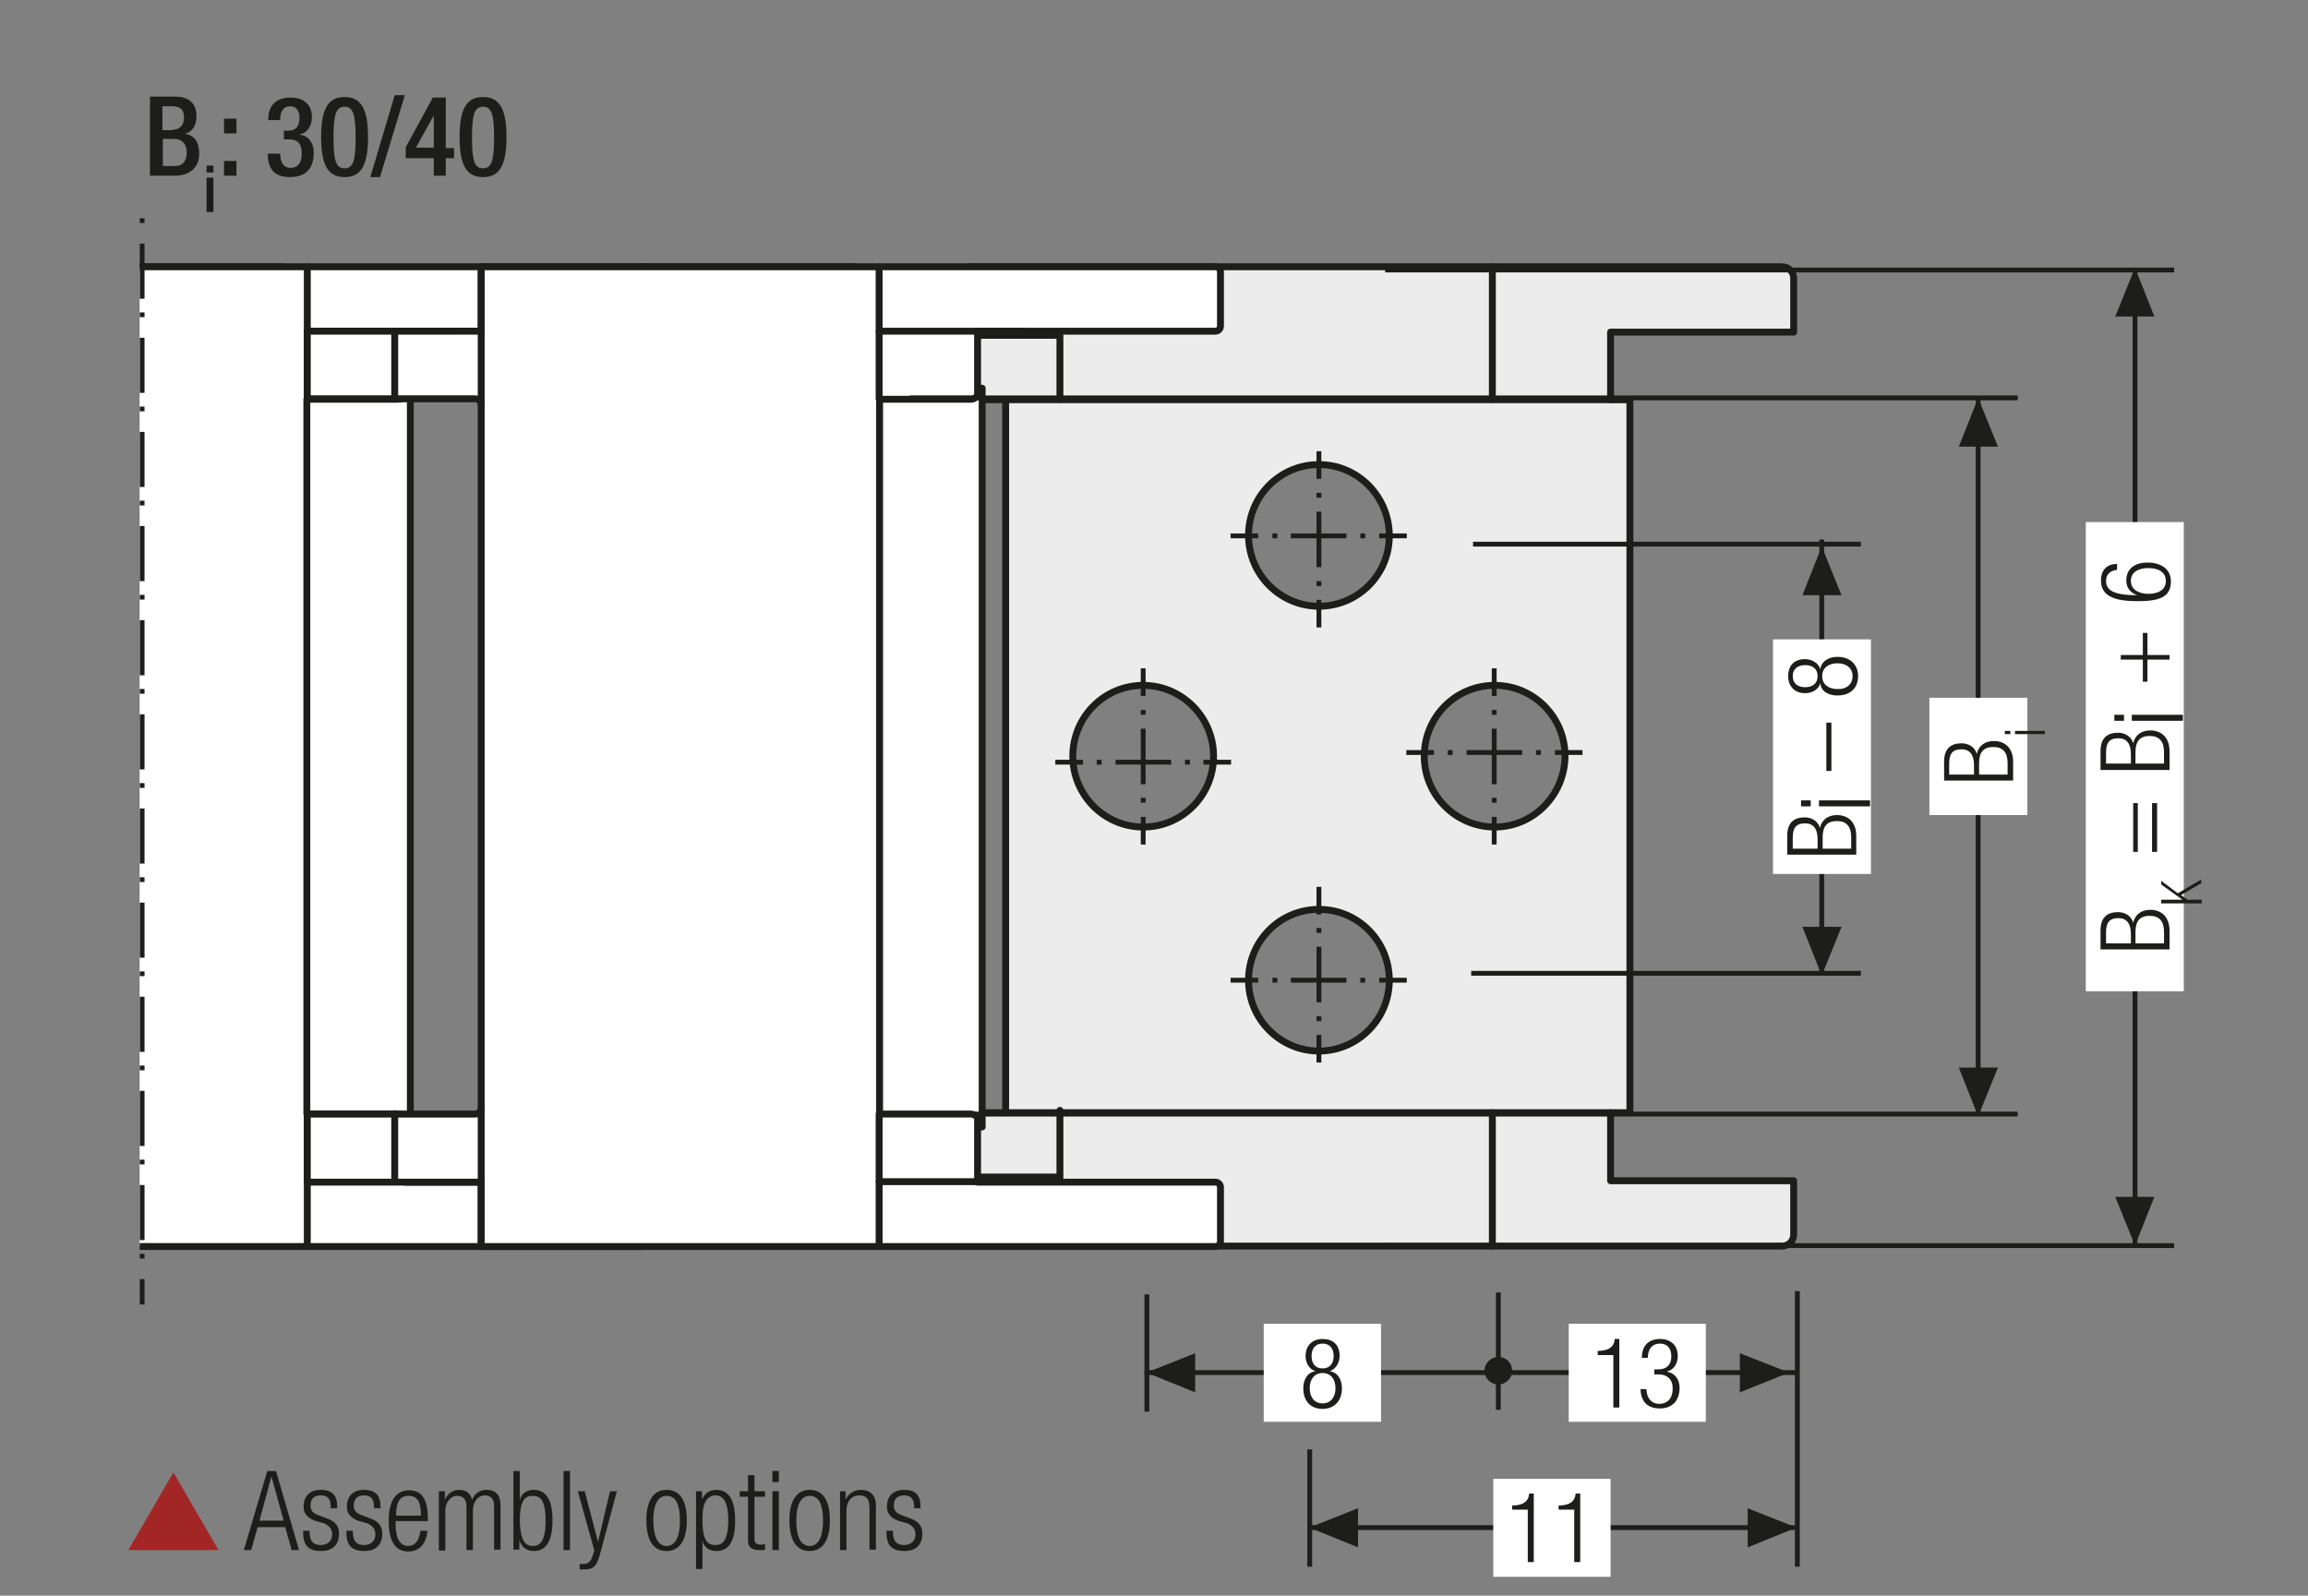 <?xml version="1.0" encoding="UTF-8"?>
<svg xmlns="http://www.w3.org/2000/svg" xmlns:xlink="http://www.w3.org/1999/xlink" version="1.1" id="Ebene_1" x="0px" y="0px" width="501.7px" height="346.9px" viewBox="0 0 501.7 346.9" xml:space="preserve">
<rect x="0" y="0" width="501.7" height="346.9" fill="#808080" stroke="none"/>
<style type="text/css">
	.st0{fill:none;}
	.st1{fill:none;stroke:#9C9B9B;stroke-width:0.5;stroke-linecap:round;stroke-linejoin:round;}
	.st2{clip-path:url(#SVGID_2_);fill:#ECECEC;}
	
		.st3{clip-path:url(#SVGID_2_);fill:none;stroke:#1D1D1B;stroke-width:1.5;stroke-linecap:round;stroke-linejoin:round;stroke-miterlimit:10;}
	.st4{clip-path:url(#SVGID_2_);fill:#FFFFFF;}
	.st5{clip-path:url(#SVGID_2_);fill:none;stroke:#1D1D1B;stroke-width:1.5;stroke-linecap:round;stroke-linejoin:round;}
	.st6{clip-path:url(#SVGID_2_);fill:none;stroke:#1D1D1B;stroke-width:1.05;stroke-miterlimit:10;}
	.st7{clip-path:url(#SVGID_2_);fill:none;stroke:#1D1D1B;stroke-width:1.05;stroke-miterlimit:10;stroke-dasharray:1.056,3.018;}
	
		.st8{clip-path:url(#SVGID_2_);fill:none;stroke:#1D1D1B;stroke-width:1.05;stroke-miterlimit:10;stroke-dasharray:12.078,3.018,1.056,3.018;}
	.st9{clip-path:url(#SVGID_2_);fill:#E19294;}
	.st10{clip-path:url(#SVGID_2_);fill:none;stroke:#1D1D1B;stroke-width:1.05;stroke-miterlimit:10;stroke-dasharray:0.99,2.832;}
	
		.st11{clip-path:url(#SVGID_2_);fill:none;stroke:#1D1D1B;stroke-width:1.05;stroke-miterlimit:10;stroke-dasharray:11.331,2.832,0.99,2.832;}
	
		.st12{clip-path:url(#SVGID_2_);fill:none;stroke:#1D1D1B;stroke-width:1.5;stroke-linecap:round;stroke-linejoin:round;stroke-dasharray:4.554,2.277;}
	.st13{clip-path:url(#SVGID_2_);fill:none;stroke:#1D1D1B;stroke-width:1.05;stroke-miterlimit:10;stroke-dasharray:0.708,2.025;}
	
		.st14{clip-path:url(#SVGID_2_);fill:none;stroke:#1D1D1B;stroke-width:1.05;stroke-miterlimit:10;stroke-dasharray:8.103,2.025,0.708,2.025;}
	.st15{fill:#A22626;}
	.st16{fill:none;stroke:#1D1D1B;stroke-width:1.05;}
	.st17{fill:#1D1D1B;}
	
		.st18{clip-path:url(#SVGID_4_);fill:none;stroke:#1D1D1B;stroke-width:1.05;stroke-dasharray:12.372,3.372,1.422,4.872;stroke-dashoffset:15;}
	.st19{fill:#FFFFFF;}
	.st20{clip-path:url(#SVGID_6_);fill:none;stroke:#1D1D1B;stroke-width:1.05;stroke-dasharray:4.266,4.266;}
	.st21{clip-path:url(#SVGID_6_);fill:none;stroke:#1D1D1B;stroke-width:1.05;}
	.st22{clip-path:url(#SVGID_6_);fill:#ECECEC;}
	.st23{clip-path:url(#SVGID_8_);fill:none;stroke:#1D1D1B;stroke-width:1.05;}
	.st24{fill:none;stroke:#1D1D1B;stroke-width:1.05;stroke-linejoin:round;}
	
		.st25{clip-path:url(#SVGID_10_);fill:none;stroke:#1D1D1B;stroke-width:1.05;stroke-linejoin:round;stroke-dasharray:17.712,2.712,2.712,2.712;stroke-dashoffset:20;}
	
		.st26{clip-path:url(#SVGID_10_);fill:none;stroke:#1D1D1B;stroke-width:1.05;stroke-linejoin:round;stroke-dasharray:20.835,5.835,5.835,5.835;stroke-dashoffset:26;}
	
		.st27{clip-path:url(#SVGID_10_);fill:none;stroke:#1D1D1B;stroke-width:1.05;stroke-linejoin:round;stroke-dasharray:20.907,5.907,5.907,5.907;stroke-dashoffset:26;}
	
		.st28{clip-path:url(#SVGID_10_);fill:none;stroke:#1D1D1B;stroke-width:1.05;stroke-linejoin:round;stroke-dasharray:17.427,2.427,2.427,2.427;stroke-dashoffset:19;}
	.st29{clip-path:url(#SVGID_10_);fill:none;stroke:#1D1D1B;stroke-width:1.05;stroke-linejoin:round;}
	
		.st30{clip-path:url(#SVGID_10_);fill:none;stroke:#1D1D1B;stroke-width:1.05;stroke-linejoin:round;stroke-dasharray:19.893,4.893,4.893,4.893;stroke-dashoffset:24;}
	
		.st31{clip-path:url(#SVGID_10_);fill:none;stroke:#1D1D1B;stroke-width:1.05;stroke-linejoin:round;stroke-dasharray:18.048,3.048,3.048,3.048;stroke-dashoffset:21;}
	.st32{fill:none;stroke:#1D1D1B;stroke-width:1.572;stroke-linecap:round;stroke-linejoin:round;stroke-dasharray:0,5.166;}
	.st33{fill:none;stroke:#1D1D1B;stroke-width:1.572;stroke-linecap:round;stroke-linejoin:round;}
	.st34{fill:none;stroke:#1D1D1B;stroke-width:1.5;}
	.st35{fill:none;stroke:#1D1D1B;stroke-width:1.572;stroke-linecap:round;stroke-linejoin:round;stroke-dasharray:0,4.722;}
	.st36{clip-path:url(#SVGID_12_);fill:none;stroke:#1D1D1B;stroke-width:1.572;stroke-linecap:round;stroke-linejoin:round;}
	.st37{clip-path:url(#SVGID_14_);fill:none;stroke:#1D1D1B;stroke-width:1.572;stroke-linecap:round;stroke-linejoin:round;}
	.st38{clip-path:url(#SVGID_16_);fill:none;stroke:#1D1D1B;stroke-width:1.572;stroke-linecap:round;stroke-linejoin:round;}
	.st39{clip-path:url(#SVGID_18_);fill:none;stroke:#1D1D1B;stroke-width:1.572;stroke-linecap:round;stroke-linejoin:round;}
	.st40{clip-path:url(#SVGID_20_);fill:none;stroke:#1D1D1B;stroke-width:1.572;stroke-linecap:round;stroke-linejoin:round;}
	.st41{fill:none;stroke:#9C9B9B;stroke-width:1.572;stroke-linecap:round;stroke-linejoin:round;stroke-dasharray:0,4.722;}
	.st42{clip-path:url(#SVGID_22_);fill:none;stroke:#9C9B9B;stroke-width:1.572;stroke-linecap:round;stroke-linejoin:round;}
	.st43{clip-path:url(#SVGID_24_);fill:none;stroke:#9C9B9B;stroke-width:1.572;stroke-linecap:round;stroke-linejoin:round;}
	.st44{clip-path:url(#SVGID_26_);fill:none;stroke:#9C9B9B;stroke-width:1.572;stroke-linecap:round;stroke-linejoin:round;}
	.st45{clip-path:url(#SVGID_28_);fill:none;stroke:#9C9B9B;stroke-width:1.572;stroke-linecap:round;stroke-linejoin:round;}
	.st46{clip-path:url(#SVGID_30_);fill:none;stroke:#9C9B9B;stroke-width:1.572;stroke-linecap:round;stroke-linejoin:round;}
	.st47{clip-path:url(#SVGID_32_);fill:none;stroke:#1D1D1B;stroke-width:1.572;stroke-linecap:round;stroke-linejoin:round;}
	.st48{clip-path:url(#SVGID_34_);fill:none;stroke:#9C9B9B;stroke-width:1.572;stroke-linecap:round;stroke-linejoin:round;}
	.st49{clip-path:url(#SVGID_36_);fill:none;stroke:#1D1D1B;stroke-width:1.572;stroke-linecap:round;stroke-linejoin:round;}
	.st50{clip-path:url(#SVGID_38_);fill:none;stroke:#9C9B9B;stroke-width:1.572;stroke-linecap:round;stroke-linejoin:round;}
	.st51{clip-path:url(#SVGID_40_);fill:none;stroke:#1D1D1B;stroke-width:1.572;stroke-linecap:round;stroke-linejoin:round;}
	.st52{clip-path:url(#SVGID_42_);fill:none;stroke:#9C9B9B;stroke-width:1.572;stroke-linecap:round;stroke-linejoin:round;}
	.st53{clip-path:url(#SVGID_44_);fill:none;stroke:#1D1D1B;stroke-width:1.572;stroke-linecap:round;stroke-linejoin:round;}
	.st54{clip-path:url(#SVGID_46_);fill:none;stroke:#9C9B9B;stroke-width:1.572;stroke-linecap:round;stroke-linejoin:round;}
	.st55{fill:none;stroke:#1D1D1B;stroke-width:1.5;stroke-linecap:round;stroke-linejoin:round;stroke-dasharray:0,4.485;}
	.st56{fill:none;stroke:#1D1D1B;stroke-width:1.5;stroke-linecap:round;stroke-linejoin:round;}
	.st57{fill:none;stroke:#9C9B9B;stroke-width:1.5;stroke-linecap:round;stroke-linejoin:round;stroke-dasharray:0,4.485;}
	.st58{fill:none;stroke:#9C9B9B;stroke-width:1.5;stroke-linecap:round;stroke-linejoin:round;}
	
		.st59{clip-path:url(#SVGID_48_);fill:none;stroke:#9C9B9B;stroke-width:1.5;stroke-linecap:round;stroke-linejoin:round;stroke-dasharray:0,4.485;}
	.st60{clip-path:url(#SVGID_48_);fill:none;stroke:#9C9B9B;stroke-width:1.5;stroke-linecap:round;stroke-linejoin:round;}
	.st61{clip-path:url(#SVGID_50_);fill:none;stroke:#1D1D1B;stroke-width:1.572;}
	.st62{fill:none;stroke:#A22626;stroke-width:6.174;}
	.st63{clip-path:url(#SVGID_52_);fill:none;stroke:#1D1D1B;stroke-width:1.05;}
	.st64{clip-path:url(#SVGID_54_);fill:#ECECEC;}
	.st65{clip-path:url(#SVGID_54_);fill:none;stroke:#1D1D1B;stroke-width:1.05;}
	
		.st66{clip-path:url(#SVGID_54_);fill:none;stroke:#1D1D1B;stroke-width:1.05;stroke-linejoin:round;stroke-dasharray:16.749,1.749,1.749,1.749;stroke-dashoffset:18;}
	
		.st67{clip-path:url(#SVGID_54_);fill:none;stroke:#1D1D1B;stroke-width:1.05;stroke-linejoin:round;stroke-dasharray:20.922,5.922,5.922,5.922;stroke-dashoffset:26;}
	
		.st68{clip-path:url(#SVGID_54_);fill:none;stroke:#1D1D1B;stroke-width:1.05;stroke-linejoin:round;stroke-dasharray:17.937,2.937,2.937,2.937;stroke-dashoffset:20;}
	
		.st69{clip-path:url(#SVGID_54_);fill:none;stroke:#1D1D1B;stroke-width:1.05;stroke-linejoin:round;stroke-dasharray:18.936,3.936,3.936,3.936;stroke-dashoffset:22;}
	
		.st70{clip-path:url(#SVGID_54_);fill:none;stroke:#1D1D1B;stroke-width:1.05;stroke-linejoin:round;stroke-dasharray:17.46,2.46,2.46,2.46;stroke-dashoffset:19;}
	
		.st71{clip-path:url(#SVGID_54_);fill:none;stroke:#1D1D1B;stroke-width:1.05;stroke-linejoin:round;stroke-dasharray:18.411,3.411,3.411,3.411;stroke-dashoffset:21;}
	.st72{clip-path:url(#SVGID_54_);fill:none;stroke:#1D1D1B;stroke-width:1.05;stroke-linejoin:round;}
	
		.st73{clip-path:url(#SVGID_54_);fill:none;stroke:#1D1D1B;stroke-width:1.05;stroke-linejoin:round;stroke-dasharray:18.111,3.111,3.111,3.111;stroke-dashoffset:21;}
	
		.st74{clip-path:url(#SVGID_54_);fill:none;stroke:#1D1D1B;stroke-width:1.05;stroke-linejoin:round;stroke-dasharray:20.835,5.835,5.835,5.835;stroke-dashoffset:26;}
	
		.st75{clip-path:url(#SVGID_54_);fill:none;stroke:#1D1D1B;stroke-width:1.05;stroke-linejoin:round;stroke-dasharray:20.907,5.907,5.907,5.907;stroke-dashoffset:26;}
	
		.st76{clip-path:url(#SVGID_54_);fill:none;stroke:#1D1D1B;stroke-width:1.05;stroke-linejoin:round;stroke-dasharray:18.048,3.048,3.048,3.048;stroke-dashoffset:21;}
	
		.st77{clip-path:url(#SVGID_54_);fill:none;stroke:#1D1D1B;stroke-width:1.05;stroke-linejoin:round;stroke-dasharray:19.461,4.461,4.461,4.461;stroke-dashoffset:23;}
	
		.st78{clip-path:url(#SVGID_54_);fill:none;stroke:#1D1D1B;stroke-width:1.05;stroke-linejoin:round;stroke-dasharray:17.259,2.259,2.259,2.259;stroke-dashoffset:19;}
	.st79{clip-path:url(#SVGID_56_);fill:#ECECEC;}
	.st80{clip-path:url(#SVGID_56_);fill:none;stroke:#1D1D1B;stroke-width:1.5;stroke-linecap:round;stroke-linejoin:round;}
	.st81{clip-path:url(#SVGID_56_);fill:#FFFFFF;}
	.st82{clip-path:url(#SVGID_56_);fill:none;stroke:#1D1D1B;stroke-width:1.05;stroke-miterlimit:10;}
	.st83{clip-path:url(#SVGID_56_);fill:none;stroke:#1D1D1B;stroke-width:1.05;stroke-miterlimit:10;stroke-dasharray:1.056,3.018;}
	
		.st84{clip-path:url(#SVGID_56_);fill:none;stroke:#1D1D1B;stroke-width:1.05;stroke-miterlimit:10;stroke-dasharray:12.078,3.018,1.056,3.018;}
	.st85{clip-path:url(#SVGID_56_);fill:none;stroke:#1D1D1B;stroke-width:1.05;stroke-dasharray:12,6;}
	.st86{clip-path:url(#SVGID_56_);fill:#E19294;}
	.st87{clip-path:url(#SVGID_56_);fill:none;stroke:#1D1D1B;stroke-width:1.05;stroke-miterlimit:10;stroke-dasharray:0.99,2.832;}
	
		.st88{clip-path:url(#SVGID_56_);fill:none;stroke:#1D1D1B;stroke-width:1.05;stroke-miterlimit:10;stroke-dasharray:11.331,2.832,0.99,2.832;}
	
		.st89{clip-path:url(#SVGID_56_);fill:none;stroke:#1D1D1B;stroke-width:1.5;stroke-linecap:round;stroke-linejoin:round;stroke-dasharray:4.554,2.277;}
	.st90{clip-path:url(#SVGID_56_);fill:none;stroke:#1D1D1B;stroke-width:1.05;stroke-miterlimit:10;stroke-dasharray:0.708,2.025;}
	
		.st91{clip-path:url(#SVGID_56_);fill:none;stroke:#1D1D1B;stroke-width:1.05;stroke-miterlimit:10;stroke-dasharray:8.103,2.025,0.708,2.025;}
	.st92{fill:none;stroke:#1D1D1B;stroke-width:1.05;stroke-dasharray:12.372,3.372,1.422,4.872;stroke-dashoffset:15;}
	.st93{clip-path:url(#SVGID_58_);fill:#ECECEC;}
	.st94{clip-path:url(#SVGID_58_);fill:none;stroke:#1D1D1B;stroke-width:1.05;stroke-dasharray:3.102,2.052;}
	.st95{clip-path:url(#SVGID_58_);fill:none;stroke:#1D1D1B;stroke-width:1.05;stroke-dasharray:3.186,2.136;}
	.st96{clip-path:url(#SVGID_58_);fill:none;stroke:#1D1D1B;stroke-width:1.05;stroke-dasharray:3.234,2.184;}
	.st97{clip-path:url(#SVGID_58_);fill:none;stroke:#1D1D1B;stroke-width:1.05;}
	.st98{clip-path:url(#SVGID_58_);fill:#CFCFCF;}
	.st99{clip-path:url(#SVGID_58_);fill:#FFFFFF;}
	
		.st100{clip-path:url(#SVGID_58_);fill:none;stroke:#1D1D1B;stroke-width:1.05;stroke-linejoin:round;stroke-dasharray:16.416,1.416,1.416,1.416;stroke-dashoffset:17;}
	
		.st101{clip-path:url(#SVGID_58_);fill:none;stroke:#1D1D1B;stroke-width:1.05;stroke-linejoin:round;stroke-dasharray:17.226,2.226,2.226,2.226;stroke-dashoffset:19;}
	
		.st102{clip-path:url(#SVGID_58_);fill:none;stroke:#1D1D1B;stroke-width:1.05;stroke-linejoin:round;stroke-dasharray:17.304,2.304,2.304,2.304;stroke-dashoffset:19;}
	
		.st103{clip-path:url(#SVGID_58_);fill:none;stroke:#1D1D1B;stroke-width:1.05;stroke-linejoin:round;stroke-dasharray:17.94,2.94,2.94,2.94;stroke-dashoffset:20;}
	.st104{clip-path:url(#SVGID_58_);fill:none;stroke:#1D1D1B;stroke-width:1.05;stroke-linejoin:round;}
	.st105{fill:none;stroke:#A22626;stroke-width:1.8;}
	.st106{clip-path:url(#SVGID_60_);fill:#CFCFCF;}
	.st107{clip-path:url(#SVGID_60_);fill:none;stroke:#1D1D1B;stroke-width:1.05;}
	.st108{clip-path:url(#SVGID_60_);fill:#FFFFFF;}
	
		.st109{clip-path:url(#SVGID_60_);fill:none;stroke:#1D1D1B;stroke-width:1.05;stroke-linejoin:round;stroke-dasharray:16.416,1.416,1.416,1.416;stroke-dashoffset:17;}
	
		.st110{clip-path:url(#SVGID_60_);fill:none;stroke:#1D1D1B;stroke-width:1.05;stroke-linejoin:round;stroke-dasharray:17.226,2.226,2.226,2.226;stroke-dashoffset:19;}
	
		.st111{clip-path:url(#SVGID_60_);fill:none;stroke:#1D1D1B;stroke-width:1.05;stroke-linejoin:round;stroke-dasharray:17.304,2.304,2.304,2.304;stroke-dashoffset:19;}
	
		.st112{clip-path:url(#SVGID_60_);fill:none;stroke:#1D1D1B;stroke-width:1.05;stroke-linejoin:round;stroke-dasharray:17.94,2.94,2.94,2.94;stroke-dashoffset:20;}
	.st113{clip-path:url(#SVGID_60_);fill:none;stroke:#1D1D1B;stroke-width:1.05;stroke-linejoin:round;}
	.st114{fill:#ECECEC;}
	.st115{clip-path:url(#SVGID_62_);fill:none;stroke:#1D1D1B;stroke-width:1.74;}
	.st116{fill:none;stroke:#1D1D1B;stroke-width:1.74;}
	.st117{clip-path:url(#SVGID_64_);fill:none;stroke:#1D1D1B;stroke-width:1.74;}
	.st118{clip-path:url(#SVGID_66_);fill:none;stroke:#1D1D1B;stroke-width:1.74;}
	.st119{clip-path:url(#SVGID_68_);fill:none;stroke:#1D1D1B;stroke-width:1.74;}
	.st120{clip-path:url(#SVGID_70_);fill:none;stroke:#1D1D1B;stroke-width:1.74;}
	
		.st121{clip-path:url(#SVGID_72_);fill:none;stroke:#1D1D1B;stroke-width:1.05;stroke-dasharray:12.567,3.567,1.617,3.567;stroke-dashoffset:16;}
	.st122{fill:none;stroke:#1D1D1B;stroke-width:1.05;stroke-dasharray:12.567,3.567,1.617,3.567;stroke-dashoffset:16;}
	.st123{fill:none;stroke:#1D1D1B;stroke-width:0.75;}
	
		.st124{clip-path:url(#SVGID_74_);fill:none;stroke:#1D1D1B;stroke-width:1.5;stroke-linecap:round;stroke-linejoin:round;stroke-dasharray:0,4.494;}
	.st125{clip-path:url(#SVGID_74_);fill:none;stroke:#1D1D1B;stroke-width:1.5;stroke-linecap:round;stroke-linejoin:round;}
	.st126{fill:#2D4D96;}
	.st127{clip-path:url(#SVGID_76_);fill:#FFFFFF;}
	.st128{clip-path:url(#SVGID_76_);fill:none;stroke:#1D1D1B;stroke-width:1.5;}
	.st129{clip-path:url(#SVGID_76_);fill:none;stroke:#1D1D1B;stroke-width:1.5;stroke-linecap:round;stroke-linejoin:round;}
	.st130{clip-path:url(#SVGID_78_);fill:none;stroke:#1D1D1B;stroke-width:1.5;stroke-linecap:round;stroke-linejoin:round;}
	.st131{clip-path:url(#SVGID_80_);fill:none;stroke:#1D1D1B;stroke-width:1.5;}
	.st132{clip-path:url(#SVGID_82_);fill:none;stroke:#1D1D1B;stroke-width:1.5;}
	.st133{clip-path:url(#SVGID_82_);fill:#ECECEC;}
	.st134{clip-path:url(#SVGID_82_);fill:none;stroke:#1D1D1B;stroke-width:1.5;stroke-linecap:round;stroke-linejoin:round;}
	.st135{clip-path:url(#SVGID_84_);fill:none;stroke:#1D1D1B;stroke-width:1.5;stroke-linecap:round;stroke-linejoin:round;}
	
		.st136{clip-path:url(#SVGID_84_);fill:none;stroke:#1D1D1B;stroke-width:1.05;stroke-dasharray:12.567,3.567,1.617,3.567;stroke-dashoffset:16;}
	
		.st137{clip-path:url(#SVGID_86_);fill:none;stroke:#1D1D1B;stroke-width:1.5;stroke-linecap:round;stroke-linejoin:round;stroke-dasharray:0,4.494;}
	.st138{clip-path:url(#SVGID_86_);fill:none;stroke:#1D1D1B;stroke-width:1.5;stroke-linecap:round;stroke-linejoin:round;}
	.st139{clip-path:url(#SVGID_88_);fill:#ECECEC;}
	.st140{clip-path:url(#SVGID_88_);fill:none;stroke:#1D1D1B;stroke-width:1.5;stroke-linecap:round;stroke-linejoin:round;}
	.st141{clip-path:url(#SVGID_88_);fill:#FFFFFF;}
	.st142{clip-path:url(#SVGID_88_);fill:none;stroke:#1D1D1B;stroke-width:1.05;stroke-miterlimit:10;}
	.st143{clip-path:url(#SVGID_88_);fill:none;stroke:#1D1D1B;stroke-width:1.05;stroke-miterlimit:10;stroke-dasharray:1.056,3.018;}
	
		.st144{clip-path:url(#SVGID_88_);fill:none;stroke:#1D1D1B;stroke-width:1.05;stroke-miterlimit:10;stroke-dasharray:12.078,3.018,1.056,3.018;}
	.st145{clip-path:url(#SVGID_88_);fill:none;stroke:#1D1D1B;stroke-width:1.05;stroke-dasharray:12,6;}
	.st146{clip-path:url(#SVGID_88_);fill:#E19294;}
	.st147{clip-path:url(#SVGID_88_);fill:none;stroke:#1D1D1B;stroke-width:1.05;stroke-miterlimit:10;stroke-dasharray:0.99,2.832;}
	
		.st148{clip-path:url(#SVGID_88_);fill:none;stroke:#1D1D1B;stroke-width:1.05;stroke-miterlimit:10;stroke-dasharray:11.331,2.832,0.99,2.832;}
	
		.st149{clip-path:url(#SVGID_88_);fill:none;stroke:#1D1D1B;stroke-width:1.5;stroke-linecap:round;stroke-linejoin:round;stroke-dasharray:4.554,2.277;}
	.st150{clip-path:url(#SVGID_88_);fill:none;stroke:#1D1D1B;stroke-width:1.05;stroke-miterlimit:10;stroke-dasharray:0.708,2.025;}
	
		.st151{clip-path:url(#SVGID_88_);fill:none;stroke:#1D1D1B;stroke-width:1.05;stroke-miterlimit:10;stroke-dasharray:8.103,2.025,0.708,2.025;}
	.st152{fill:none;stroke:#1D1D1B;stroke-width:1.05;stroke-dasharray:11.691,2.691,0.741,4.191;stroke-dashoffset:14;}
	.st153{clip-path:url(#SVGID_90_);fill:#ECECEC;}
	.st154{clip-path:url(#SVGID_90_);fill:none;stroke:#1D1D1B;stroke-width:1.5;stroke-linecap:round;stroke-linejoin:round;}
	.st155{clip-path:url(#SVGID_90_);fill:#FFFFFF;}
	.st156{clip-path:url(#SVGID_90_);fill:none;stroke:#1D1D1B;stroke-width:1.05;stroke-miterlimit:10;}
	.st157{clip-path:url(#SVGID_90_);fill:none;stroke:#1D1D1B;stroke-width:1.05;stroke-miterlimit:10;stroke-dasharray:1.056,3.018;}
	
		.st158{clip-path:url(#SVGID_90_);fill:none;stroke:#1D1D1B;stroke-width:1.05;stroke-miterlimit:10;stroke-dasharray:12.078,3.018,1.056,3.018;}
	.st159{clip-path:url(#SVGID_90_);fill:none;stroke:#1D1D1B;stroke-width:1.05;stroke-dasharray:12,6;}
	.st160{clip-path:url(#SVGID_90_);fill:#E19294;}
	.st161{clip-path:url(#SVGID_90_);fill:none;stroke:#1D1D1B;stroke-width:1.05;stroke-miterlimit:10;stroke-dasharray:0.99,2.832;}
	
		.st162{clip-path:url(#SVGID_90_);fill:none;stroke:#1D1D1B;stroke-width:1.05;stroke-miterlimit:10;stroke-dasharray:11.331,2.832,0.99,2.832;}
	
		.st163{clip-path:url(#SVGID_90_);fill:none;stroke:#1D1D1B;stroke-width:1.5;stroke-linecap:round;stroke-linejoin:round;stroke-dasharray:4.554,2.277;}
	.st164{clip-path:url(#SVGID_90_);fill:none;stroke:#1D1D1B;stroke-width:1.05;stroke-miterlimit:10;stroke-dasharray:0.708,2.025;}
	
		.st165{clip-path:url(#SVGID_90_);fill:none;stroke:#1D1D1B;stroke-width:1.05;stroke-miterlimit:10;stroke-dasharray:8.103,2.025,0.708,2.025;}
	.st166{fill:none;stroke:#1D1D1B;stroke-width:1.032;stroke-dasharray:11.964,2.964,1.014,4.464;stroke-dashoffset:14;}
	.st167{clip-path:url(#SVGID_92_);fill:#1D1D1B;}
	.st168{clip-path:url(#SVGID_94_);}
	.st169{clip-path:url(#SVGID_96_);fill:#ECECEC;}
	
		.st170{clip-path:url(#SVGID_96_);fill:none;stroke:#1D1D1B;stroke-width:1.5;stroke-linecap:round;stroke-linejoin:round;stroke-miterlimit:10;}
	.st171{clip-path:url(#SVGID_96_);fill:#FFFFFF;}
	.st172{clip-path:url(#SVGID_96_);fill:none;stroke:#1D1D1B;stroke-width:1.5;stroke-linecap:round;stroke-linejoin:round;}
	.st173{clip-path:url(#SVGID_96_);fill:none;stroke:#1D1D1B;stroke-width:1.05;stroke-miterlimit:10;}
	.st174{clip-path:url(#SVGID_96_);fill:none;stroke:#1D1D1B;stroke-width:1.05;stroke-miterlimit:10;stroke-dasharray:1.056,3.018;}
	
		.st175{clip-path:url(#SVGID_96_);fill:none;stroke:#1D1D1B;stroke-width:1.05;stroke-miterlimit:10;stroke-dasharray:12.078,3.018,1.056,3.018;}
	.st176{clip-path:url(#SVGID_96_);fill:#E19294;}
	.st177{clip-path:url(#SVGID_96_);fill:none;stroke:#1D1D1B;stroke-width:1.05;stroke-miterlimit:10;stroke-dasharray:0.99,2.832;}
	
		.st178{clip-path:url(#SVGID_96_);fill:none;stroke:#1D1D1B;stroke-width:1.05;stroke-miterlimit:10;stroke-dasharray:11.331,2.832,0.99,2.832;}
	
		.st179{clip-path:url(#SVGID_96_);fill:none;stroke:#1D1D1B;stroke-width:1.5;stroke-linecap:round;stroke-linejoin:round;stroke-dasharray:4.554,2.277;}
	.st180{clip-path:url(#SVGID_96_);fill:none;stroke:#1D1D1B;stroke-width:1.05;stroke-miterlimit:10;stroke-dasharray:0.708,2.025;}
	
		.st181{clip-path:url(#SVGID_96_);fill:none;stroke:#1D1D1B;stroke-width:1.05;stroke-miterlimit:10;stroke-dasharray:8.103,2.025,0.708,2.025;}
	.st182{clip-path:url(#SVGID_98_);fill:#ECECEC;}
	
		.st183{clip-path:url(#SVGID_98_);fill:none;stroke:#1D1D1B;stroke-width:1.5;stroke-linecap:round;stroke-linejoin:round;stroke-miterlimit:10;}
	.st184{clip-path:url(#SVGID_98_);fill:#FFFFFF;}
	.st185{clip-path:url(#SVGID_98_);fill:none;stroke:#1D1D1B;stroke-width:1.5;stroke-linecap:round;stroke-linejoin:round;}
	.st186{clip-path:url(#SVGID_98_);fill:none;stroke:#1D1D1B;stroke-width:1.05;stroke-miterlimit:10;}
	.st187{clip-path:url(#SVGID_98_);fill:none;stroke:#1D1D1B;stroke-width:1.05;stroke-miterlimit:10;stroke-dasharray:1.056,3.018;}
	
		.st188{clip-path:url(#SVGID_98_);fill:none;stroke:#1D1D1B;stroke-width:1.05;stroke-miterlimit:10;stroke-dasharray:12.078,3.018,1.056,3.018;}
	.st189{clip-path:url(#SVGID_98_);fill:#E19294;}
	.st190{clip-path:url(#SVGID_98_);fill:none;stroke:#1D1D1B;stroke-width:1.05;stroke-miterlimit:10;stroke-dasharray:0.99,2.832;}
	
		.st191{clip-path:url(#SVGID_98_);fill:none;stroke:#1D1D1B;stroke-width:1.05;stroke-miterlimit:10;stroke-dasharray:11.331,2.832,0.99,2.832;}
	
		.st192{clip-path:url(#SVGID_98_);fill:none;stroke:#1D1D1B;stroke-width:1.5;stroke-linecap:round;stroke-linejoin:round;stroke-dasharray:4.554,2.277;}
	.st193{clip-path:url(#SVGID_98_);fill:none;stroke:#1D1D1B;stroke-width:1.05;stroke-miterlimit:10;stroke-dasharray:0.708,2.025;}
	
		.st194{clip-path:url(#SVGID_98_);fill:none;stroke:#1D1D1B;stroke-width:1.05;stroke-miterlimit:10;stroke-dasharray:8.103,2.025,0.708,2.025;}
	.st195{fill:none;stroke:#1D1D1B;stroke-width:1.032;stroke-dasharray:11.979,2.979,1.029,4.479;stroke-dashoffset:14;}
	.st196{clip-path:url(#SVGID_100_);fill:#1D1D1B;}
	.st197{clip-path:url(#SVGID_102_);}
</style>
<g>
	<g>
		<defs>
			<rect id="SVGID_1_" x="0.3" y="-488" width="365.7" height="136.1"></rect>
		</defs>
		<clipPath id="SVGID_2_">
			<use xlink:href="#SVGID_1_" style="overflow:visible;"></use>
		</clipPath>
		<polygon class="st4" points="-43.4,-59.6 -15.4,-59.6 -15.4,-86 31.4,-86 31.4,-59.6 59.1,-59.6 59.1,101 31.7,101 31.7,126.8     -15.8,126.8 -15.8,101 -43.4,101   "></polygon>
		<polygon class="st5" points="-43.4,-59.6 -15.4,-59.6 -15.4,-86 31.4,-86 31.4,-59.6 59.1,-59.6 59.1,101 31.7,101 31.7,126.8     -15.8,126.8 -15.8,101 -43.4,101   "></polygon>
		<path class="st4" d="M-87.7,98.2h36.5c0.7,0,1.3-0.6,1.3-1.3V-56c0-0.7-0.6-1.3-1.3-1.3h-36.5V-72h37.8v-7v-7h159.6    c0.6,0,1.1,0.5,1.1,1.1v11.8c0,0.6-0.5,1.1-1.1,1.1H58v13.8c0,0-0.3,1-1.5,1s-19.8,0-19.8,0V98.2c0,0,18.6,0,19.8,0s1.5,1,1.5,1    v13.8h51.7c0.6,0,1.1,0.5,1.1,1.1v11.8c0,0.6-0.5,1.1-1.1,1.1H-49.9v-7v-7h-37.8V98.2z"></path>
		<path class="st5" d="M-87.7,98.2h36.5c0.7,0,1.3-0.6,1.3-1.3V-56c0-0.7-0.6-1.3-1.3-1.3h-36.5V-72h37.8v-7v-7h159.6    c0.6,0,1.1,0.5,1.1,1.1v11.8c0,0.6-0.5,1.1-1.1,1.1H58v13.8c0,0-0.3,1-1.5,1s-19.8,0-19.8,0V98.2c0,0,18.6,0,19.8,0s1.5,1,1.5,1    v13.8h51.7c0.6,0,1.1,0.5,1.1,1.1v11.8c0,0.6-0.5,1.1-1.1,1.1H-49.9v-7v-7h-37.8V98.2z"></path>
		<line class="st5" x1="36.7" y1="98.2" x2="36.7" y2="126.9"></line>
		<line class="st5" x1="68" y1="112.9" x2="36.7" y2="112.9"></line>
		<path class="st2" d="M359.9-71.8v-11.7c0-1.4-1.1-2.5-2.5-2.5H180.5l-21.7,7.1l-0.1,7.9h-35.5v13.9l65.3,0v155L123.2,98v13.9h35.5    l0.1,7.9l21.7,7.1h176.8c1.4,0,2.5-1.1,2.5-2.5v-11.7h-39.8V97.9h4.2v-155h-4.2v-14.7H359.9z M218.5,35.8    c-8.4,0-15.3-6.9-15.3-15.4S210,5.1,218.5,5.1c8.4,0,15.3,6.9,15.3,15.4S226.9,35.8,218.5,35.8 M256.6,84.5    c-8.4,0-15.3-6.9-15.3-15.4c0-8.5,6.8-15.4,15.3-15.4c8.4,0,15.3,6.9,15.3,15.4C271.9,77.6,265.1,84.5,256.6,84.5 M256.6-12.2    c-8.4,0-15.3-6.9-15.3-15.4c0-8.5,6.8-15.4,15.3-15.4c8.4,0,15.3,6.9,15.3,15.4C271.9-19,265.1-12.2,256.6-12.2 M294.8,35.8    c-8.4,0-15.3-6.9-15.3-15.4s6.8-15.4,15.3-15.4c8.4,0,15.3,6.9,15.3,15.4S303.2,35.8,294.8,35.8"></path>
		<path class="st3" d="M359.9-71.8v-11.7c0-1.4-1.1-2.5-2.5-2.5H180.5l-21.7,7.1l-0.1,7.9h-35.5v13.9l65.3,0v155L123.2,98v13.9h35.5    l0.1,7.9l21.7,7.1h176.8c1.4,0,2.5-1.1,2.5-2.5v-11.7h-39.8V97.9h4.2v-155h-4.2v-14.7H359.9z M218.5,35.8    c-8.4,0-15.3-6.9-15.3-15.4S210,5.1,218.5,5.1c8.4,0,15.3,6.9,15.3,15.4S226.9,35.8,218.5,35.8z M256.6,84.5    c-8.4,0-15.3-6.9-15.3-15.4c0-8.5,6.8-15.4,15.3-15.4c8.4,0,15.3,6.9,15.3,15.4C271.9,77.6,265.1,84.5,256.6,84.5z M256.6-12.2    c-8.4,0-15.3-6.9-15.3-15.4c0-8.5,6.8-15.4,15.3-15.4c8.4,0,15.3,6.9,15.3,15.4C271.9-19,265.1-12.2,256.6-12.2z M294.8,35.8    c-8.4,0-15.3-6.9-15.3-15.4s6.8-15.4,15.3-15.4c8.4,0,15.3,6.9,15.3,15.4S303.2,35.8,294.8,35.8z"></path>
		<line class="st3" x1="158.7" y1="111.9" x2="200.2" y2="111.9"></line>
		<line class="st3" x1="200.3" y1="97.4" x2="200.3" y2="126.8"></line>
		<line class="st3" x1="294.3" y1="97.9" x2="294.3" y2="126.9"></line>
		<line class="st3" x1="188.5" y1="97.9" x2="320.1" y2="97.9"></line>
		<polygon class="st4" points="81,-59.6 108.9,-59.6 108.9,-86 155.7,-86 155.7,-59.6 183.5,-59.6 183.5,101 156.1,101 156.1,126.8     108.5,126.8 108.5,101 81,101   "></polygon>
		<polygon class="st5" points="81,-59.6 108.9,-59.6 108.9,-86 155.7,-86 155.7,-59.6 183.5,-59.6 183.5,101 156.1,101 156.1,126.8     108.5,126.8 108.5,101 81,101   "></polygon>
		<path class="st4" d="M36.7,98.2h36.5c0.7,0,1.3-0.6,1.3-1.3V-56c0-0.7-0.6-1.3-1.3-1.3H36.7V-72h37.8v-7v-7h159.6    c0.6,0,1.1,0.5,1.1,1.1v11.8c0,0.6-0.5,1.1-1.1,1.1h-51.7v13.8c0,0-0.3,1-1.5,1s-19.8,0-19.8,0V98.2c0,0,18.6,0,19.8,0    s1.5,1,1.5,1v13.8h51.7c0.6,0,1.1,0.5,1.1,1.1v11.8c0,0.6-0.5,1.1-1.1,1.1H74.5v-7v-7H36.7V98.2z"></path>
		<path class="st5" d="M36.7,98.2h36.5c0.7,0,1.3-0.6,1.3-1.3V-56c0-0.7-0.6-1.3-1.3-1.3H36.7V-72h37.8v-7v-7h159.6    c0.6,0,1.1,0.5,1.1,1.1v11.8c0,0.6-0.5,1.1-1.1,1.1h-51.7v13.8c0,0-0.3,1-1.5,1s-19.8,0-19.8,0V98.2c0,0,18.6,0,19.8,0    s1.5,1,1.5,1v13.8h51.7c0.6,0,1.1,0.5,1.1,1.1v11.8c0,0.6-0.5,1.1-1.1,1.1H74.5v-7v-7H36.7V98.2z"></path>
		<line class="st5" x1="161.1" y1="98.2" x2="161.1" y2="126.9"></line>
		<line class="st5" x1="192.4" y1="112.9" x2="161.1" y2="112.9"></line>
		<line class="st5" x1="74.5" y1="96.9" x2="74.5" y2="126.9"></line>
		<line class="st5" x1="55.7" y1="112" x2="55.7" y2="98.2"></line>
		<line class="st6" x1="237.5" y1="69.1" x2="243.5" y2="69.1"></line>
		<line class="st7" x1="246.5" y1="69.1" x2="249.1" y2="69.1"></line>
		<line class="st8" x1="250.6" y1="69.1" x2="268.3" y2="69.1"></line>
		<line class="st6" x1="269.8" y1="69.1" x2="275.8" y2="69.1"></line>
		<line class="st6" x1="256.6" y1="87" x2="256.6" y2="81"></line>
		<line class="st7" x1="256.6" y1="78" x2="256.6" y2="75.5"></line>
		<line class="st8" x1="256.6" y1="73.9" x2="256.6" y2="56.3"></line>
		<line class="st6" x1="256.6" y1="54.8" x2="256.6" y2="48.8"></line>
		<line class="st6" x1="199.3" y1="21.7" x2="205.3" y2="21.7"></line>
		<line class="st7" x1="208.3" y1="21.7" x2="210.9" y2="21.7"></line>
		<line class="st8" x1="212.4" y1="21.7" x2="230.1" y2="21.7"></line>
		<line class="st6" x1="231.6" y1="21.7" x2="237.6" y2="21.7"></line>
		<line class="st6" x1="218.5" y1="39.6" x2="218.5" y2="33.6"></line>
		<line class="st7" x1="218.5" y1="30.6" x2="218.5" y2="28"></line>
		<line class="st8" x1="218.5" y1="26.5" x2="218.5" y2="8.8"></line>
		<line class="st6" x1="218.5" y1="7.3" x2="218.5" y2="1.3"></line>
		<line class="st6" x1="275.7" y1="19.6" x2="281.7" y2="19.6"></line>
		<line class="st7" x1="284.7" y1="19.6" x2="287.3" y2="19.6"></line>
		<line class="st8" x1="288.8" y1="19.6" x2="306.4" y2="19.6"></line>
		<line class="st6" x1="307.9" y1="19.6" x2="313.9" y2="19.6"></line>
		<line class="st6" x1="294.8" y1="39.6" x2="294.8" y2="33.6"></line>
		<line class="st7" x1="294.8" y1="30.6" x2="294.8" y2="28"></line>
		<line class="st8" x1="294.8" y1="26.5" x2="294.8" y2="8.8"></line>
		<line class="st6" x1="294.8" y1="7.3" x2="294.8" y2="1.3"></line>
	</g>
</g>
<g>
	<g>
		<defs>
			<rect id="SVGID_95_" x="-0.1" y="-211.4" width="365.7" height="187.4"></rect>
		</defs>
		<clipPath id="SVGID_4_">
			<use xlink:href="#SVGID_95_" style="overflow:visible;"></use>
		</clipPath>
		<polygon style="clip-path:url(#SVGID_4_);fill:#FFFFFF;" points="-43.8,6.5 -15.9,6.5 -15.9,-19.9 30.9,-19.9 30.9,6.5 58.7,6.5     58.7,167.1 31.3,167.1 31.3,192.9 -16.3,192.9 -16.3,167.1 -43.8,167.1   "></polygon>
		
			<polygon style="clip-path:url(#SVGID_4_);fill:none;stroke:#1D1D1B;stroke-width:1.5;stroke-linecap:round;stroke-linejoin:round;" points="    -43.8,6.5 -15.9,6.5 -15.9,-19.9 30.9,-19.9 30.9,6.5 58.7,6.5 58.7,167.1 31.3,167.1 31.3,192.9 -16.3,192.9 -16.3,167.1     -43.8,167.1   "></polygon>
		<path style="clip-path:url(#SVGID_4_);fill:#FFFFFF;" d="M-88.1,164.3h36.5c0.7,0,1.3-0.6,1.3-1.3V10.1c0-0.7-0.6-1.3-1.3-1.3    h-36.5V-5.9h37.8v-7v-7h159.6c0.6,0,1.1,0.5,1.1,1.1V-7c0,0.6-0.5,1.1-1.1,1.1H57.5V7.9c0,0-0.3,1-1.5,1s-19.8,0-19.8,0v155.4    c0,0,18.6,0,19.8,0s1.5,1,1.5,1V179h51.7c0.6,0,1.1,0.5,1.1,1.1v11.8c0,0.6-0.5,1.1-1.1,1.1H-50.3v-7v-7h-37.8V164.3z"></path>
		
			<path style="clip-path:url(#SVGID_4_);fill:none;stroke:#1D1D1B;stroke-width:1.5;stroke-linecap:round;stroke-linejoin:round;" d="    M-88.1,164.3h36.5c0.7,0,1.3-0.6,1.3-1.3V10.1c0-0.7-0.6-1.3-1.3-1.3h-36.5V-5.9h37.8v-7v-7h159.6c0.6,0,1.1,0.5,1.1,1.1V-7    c0,0.6-0.5,1.1-1.1,1.1H57.5V7.9c0,0-0.3,1-1.5,1s-19.8,0-19.8,0v155.4c0,0,18.6,0,19.8,0s1.5,1,1.5,1V179h51.7    c0.6,0,1.1,0.5,1.1,1.1v11.8c0,0.6-0.5,1.1-1.1,1.1H-50.3v-7v-7h-37.8V164.3z"></path>
		
			<line style="clip-path:url(#SVGID_4_);fill:none;stroke:#1D1D1B;stroke-width:1.5;stroke-linecap:round;stroke-linejoin:round;" x1="36.3" y1="8.8" x2="36.3" y2="-19.9"></line>
		
			<line style="clip-path:url(#SVGID_4_);fill:none;stroke:#1D1D1B;stroke-width:1.5;stroke-linecap:round;stroke-linejoin:round;" x1="36.3" y1="164.3" x2="36.3" y2="193"></line>
		
			<line style="clip-path:url(#SVGID_4_);fill:none;stroke:#1D1D1B;stroke-width:1.5;stroke-linecap:round;stroke-linejoin:round;" x1="67.6" y1="179" x2="36.2" y2="179"></line>
		<path style="clip-path:url(#SVGID_4_);fill:#ECECEC;" d="M359.4-5.7v-11.7c0-1.4-1.1-2.5-2.5-2.5H180.1l-21.7,7.1l-0.1,7.9h-35.5    V9L188,9v155l-65.3,0.1v13.9h35.5l0.1,7.9l21.7,7.1h176.8c1.4,0,2.5-1.1,2.5-2.5v-11.7h-39.8V164h4.2V9h-4.2V-5.7H359.4z     M218,101.9c-8.4,0-15.3-6.9-15.3-15.4s6.8-15.4,15.3-15.4c8.4,0,15.3,6.9,15.3,15.4S226.5,101.9,218,101.9 M256.2,150.6    c-8.4,0-15.3-6.9-15.3-15.4c0-8.5,6.8-15.4,15.3-15.4c8.4,0,15.3,6.9,15.3,15.4C271.5,143.7,264.6,150.6,256.2,150.6 M256.2,54    c-8.4,0-15.3-6.9-15.3-15.4c0-8.5,6.8-15.4,15.3-15.4c8.4,0,15.3,6.9,15.3,15.4C271.5,47.1,264.6,54,256.2,54 M294.3,101.9    c-8.4,0-15.3-6.9-15.3-15.4s6.8-15.4,15.3-15.4c8.4,0,15.3,6.9,15.3,15.4S302.8,101.9,294.3,101.9"></path>
		
			<path style="clip-path:url(#SVGID_4_);fill:none;stroke:#1D1D1B;stroke-width:1.5;stroke-linecap:round;stroke-linejoin:round;stroke-miterlimit:10;" d="    M359.4-5.7v-11.7c0-1.4-1.1-2.5-2.5-2.5H180.1l-21.7,7.1l-0.1,7.9h-35.5V9L188,9v155l-65.3,0.1v13.9h35.5l0.1,7.9l21.7,7.1h176.8    c1.4,0,2.5-1.1,2.5-2.5v-11.7h-39.8V164h4.2V9h-4.2V-5.7H359.4z M218,101.9c-8.4,0-15.3-6.9-15.3-15.4s6.8-15.4,15.3-15.4    c8.4,0,15.3,6.9,15.3,15.4S226.5,101.9,218,101.9z M256.2,150.6c-8.4,0-15.3-6.9-15.3-15.4c0-8.5,6.8-15.4,15.3-15.4    c8.4,0,15.3,6.9,15.3,15.4C271.5,143.7,264.6,150.6,256.2,150.6z M256.2,54c-8.4,0-15.3-6.9-15.3-15.4c0-8.5,6.8-15.4,15.3-15.4    c8.4,0,15.3,6.9,15.3,15.4C271.5,47.1,264.6,54,256.2,54z M294.3,101.9c-8.4,0-15.3-6.9-15.3-15.4s6.8-15.4,15.3-15.4    c8.4,0,15.3,6.9,15.3,15.4S302.8,101.9,294.3,101.9z"></path>
		
			<line style="clip-path:url(#SVGID_4_);fill:none;stroke:#1D1D1B;stroke-width:1.5;stroke-linecap:round;stroke-linejoin:round;stroke-miterlimit:10;" x1="158.2" y1="178.1" x2="199.7" y2="178.1"></line>
		
			<line style="clip-path:url(#SVGID_4_);fill:none;stroke:#1D1D1B;stroke-width:1.5;stroke-linecap:round;stroke-linejoin:round;stroke-miterlimit:10;" x1="199.9" y1="163.6" x2="199.9" y2="192.9"></line>
		
			<line style="clip-path:url(#SVGID_4_);fill:none;stroke:#1D1D1B;stroke-width:1.5;stroke-linecap:round;stroke-linejoin:round;stroke-miterlimit:10;" x1="293.9" y1="164" x2="293.9" y2="193"></line>
		
			<line style="clip-path:url(#SVGID_4_);fill:none;stroke:#1D1D1B;stroke-width:1.5;stroke-linecap:round;stroke-linejoin:round;stroke-miterlimit:10;" x1="199.9" y1="8.9" x2="199.9" y2="-19.8"></line>
		
			<line style="clip-path:url(#SVGID_4_);fill:none;stroke:#1D1D1B;stroke-width:1.5;stroke-linecap:round;stroke-linejoin:round;stroke-miterlimit:10;" x1="293.9" y1="9" x2="293.9" y2="-19.9"></line>
		
			<line style="clip-path:url(#SVGID_4_);fill:none;stroke:#1D1D1B;stroke-width:1.5;stroke-linecap:round;stroke-linejoin:round;stroke-miterlimit:10;" x1="188" y1="164" x2="319.6" y2="164"></line>
		
			<line style="clip-path:url(#SVGID_4_);fill:none;stroke:#1D1D1B;stroke-width:1.5;stroke-linecap:round;stroke-linejoin:round;stroke-miterlimit:10;" x1="188" y1="9" x2="319.6" y2="9"></line>
		<polygon style="clip-path:url(#SVGID_4_);fill:#FFFFFF;" points="80.5,6.5 108.5,6.5 108.5,-19.9 155.3,-19.9 155.3,6.5 183,6.5     183,167.1 155.6,167.1 155.6,192.9 108.1,192.9 108.1,167.1 80.5,167.1   "></polygon>
		
			<polygon style="clip-path:url(#SVGID_4_);fill:none;stroke:#1D1D1B;stroke-width:1.5;stroke-linecap:round;stroke-linejoin:round;" points="    80.5,6.5 108.5,6.5 108.5,-19.9 155.3,-19.9 155.3,6.5 183,6.5 183,167.1 155.6,167.1 155.6,192.9 108.1,192.9 108.1,167.1     80.5,167.1   "></polygon>
		<path style="clip-path:url(#SVGID_4_);fill:#FFFFFF;" d="M36.3,164.3h36.5c0.7,0,1.3-0.6,1.3-1.3V10.1c0-0.7-0.6-1.3-1.3-1.3H36.2    V-5.9h37.8v-7v-7h159.6c0.6,0,1.1,0.5,1.1,1.1V-7c0,0.6-0.5,1.1-1.1,1.1h-51.7V7.9c0,0-0.3,1-1.5,1c-1.2,0-19.8,0-19.8,0v155.4    c0,0,18.6,0,19.8,0c1.2,0,1.5,1,1.5,1V179h51.7c0.6,0,1.1,0.5,1.1,1.1v11.8c0,0.6-0.5,1.1-1.1,1.1H74.1v-7v-7H36.3V164.3z"></path>
		
			<path style="clip-path:url(#SVGID_4_);fill:none;stroke:#1D1D1B;stroke-width:1.5;stroke-linecap:round;stroke-linejoin:round;" d="    M36.3,164.3h36.5c0.7,0,1.3-0.6,1.3-1.3V10.1c0-0.7-0.6-1.3-1.3-1.3H36.2V-5.9h37.8v-7v-7h159.6c0.6,0,1.1,0.5,1.1,1.1V-7    c0,0.6-0.5,1.1-1.1,1.1h-51.7V7.9c0,0-0.3,1-1.5,1c-1.2,0-19.8,0-19.8,0v155.4c0,0,18.6,0,19.8,0c1.2,0,1.5,1,1.5,1V179h51.7    c0.6,0,1.1,0.5,1.1,1.1v11.8c0,0.6-0.5,1.1-1.1,1.1H74.1v-7v-7H36.3V164.3z"></path>
		
			<line style="clip-path:url(#SVGID_4_);fill:none;stroke:#1D1D1B;stroke-width:1.5;stroke-linecap:round;stroke-linejoin:round;" x1="160.6" y1="8.8" x2="160.6" y2="-19.9"></line>
		
			<line style="clip-path:url(#SVGID_4_);fill:none;stroke:#1D1D1B;stroke-width:1.5;stroke-linecap:round;stroke-linejoin:round;" x1="74.1" y1="10.1" x2="74.1" y2="-19.9"></line>
		
			<line style="clip-path:url(#SVGID_4_);fill:none;stroke:#1D1D1B;stroke-width:1.5;stroke-linecap:round;stroke-linejoin:round;" x1="55.3" y1="-5.9" x2="55.3" y2="8.8"></line>
		
			<line style="clip-path:url(#SVGID_4_);fill:none;stroke:#1D1D1B;stroke-width:1.5;stroke-linecap:round;stroke-linejoin:round;" x1="160.6" y1="164.3" x2="160.6" y2="193"></line>
		
			<line style="clip-path:url(#SVGID_4_);fill:none;stroke:#1D1D1B;stroke-width:1.5;stroke-linecap:round;stroke-linejoin:round;" x1="191.9" y1="179" x2="160.6" y2="179"></line>
		
			<line style="clip-path:url(#SVGID_4_);fill:none;stroke:#1D1D1B;stroke-width:1.5;stroke-linecap:round;stroke-linejoin:round;" x1="74.1" y1="163" x2="74.1" y2="193"></line>
		
			<line style="clip-path:url(#SVGID_4_);fill:none;stroke:#1D1D1B;stroke-width:1.5;stroke-linecap:round;stroke-linejoin:round;" x1="55.3" y1="178.2" x2="55.3" y2="164.3"></line>
		
			<line style="clip-path:url(#SVGID_4_);fill:none;stroke:#1D1D1B;stroke-width:1.05;stroke-miterlimit:10;" x1="237" y1="135.3" x2="243" y2="135.3"></line>
		
			<line style="clip-path:url(#SVGID_4_);fill:none;stroke:#1D1D1B;stroke-width:1.05;stroke-miterlimit:10;stroke-dasharray:1.056,3.018;" x1="246.1" y1="135.3" x2="248.6" y2="135.3"></line>
		
			<line style="clip-path:url(#SVGID_4_);fill:none;stroke:#1D1D1B;stroke-width:1.05;stroke-miterlimit:10;stroke-dasharray:12.078,3.018,1.056,3.018;" x1="250.1" y1="135.3" x2="267.8" y2="135.3"></line>
		
			<line style="clip-path:url(#SVGID_4_);fill:none;stroke:#1D1D1B;stroke-width:1.05;stroke-miterlimit:10;" x1="269.3" y1="135.3" x2="275.3" y2="135.3"></line>
		
			<line style="clip-path:url(#SVGID_4_);fill:none;stroke:#1D1D1B;stroke-width:1.05;stroke-miterlimit:10;" x1="256.2" y1="153.2" x2="256.2" y2="147.2"></line>
		
			<line style="clip-path:url(#SVGID_4_);fill:none;stroke:#1D1D1B;stroke-width:1.05;stroke-miterlimit:10;stroke-dasharray:1.056,3.018;" x1="256.2" y1="144.1" x2="256.2" y2="141.6"></line>
		
			<line style="clip-path:url(#SVGID_4_);fill:none;stroke:#1D1D1B;stroke-width:1.05;stroke-miterlimit:10;stroke-dasharray:12.078,3.018,1.056,3.018;" x1="256.2" y1="140.1" x2="256.2" y2="122.4"></line>
		
			<line style="clip-path:url(#SVGID_4_);fill:none;stroke:#1D1D1B;stroke-width:1.05;stroke-miterlimit:10;" x1="256.2" y1="120.9" x2="256.2" y2="114.9"></line>
		
			<line style="clip-path:url(#SVGID_4_);fill:none;stroke:#1D1D1B;stroke-width:1.05;stroke-miterlimit:10;" x1="237" y1="38.6" x2="243" y2="38.6"></line>
		
			<line style="clip-path:url(#SVGID_4_);fill:none;stroke:#1D1D1B;stroke-width:1.05;stroke-miterlimit:10;stroke-dasharray:1.056,3.018;" x1="246.1" y1="38.6" x2="248.6" y2="38.6"></line>
		
			<line style="clip-path:url(#SVGID_4_);fill:none;stroke:#1D1D1B;stroke-width:1.05;stroke-miterlimit:10;stroke-dasharray:12.078,3.018,1.056,3.018;" x1="250.1" y1="38.6" x2="267.8" y2="38.6"></line>
		
			<line style="clip-path:url(#SVGID_4_);fill:none;stroke:#1D1D1B;stroke-width:1.05;stroke-miterlimit:10;" x1="269.3" y1="38.6" x2="275.3" y2="38.6"></line>
		
			<line style="clip-path:url(#SVGID_4_);fill:none;stroke:#1D1D1B;stroke-width:1.05;stroke-miterlimit:10;" x1="256.2" y1="58.5" x2="256.2" y2="52.5"></line>
		
			<line style="clip-path:url(#SVGID_4_);fill:none;stroke:#1D1D1B;stroke-width:1.05;stroke-miterlimit:10;stroke-dasharray:1.056,3.018;" x1="256.2" y1="49.5" x2="256.2" y2="47"></line>
		
			<line style="clip-path:url(#SVGID_4_);fill:none;stroke:#1D1D1B;stroke-width:1.05;stroke-miterlimit:10;stroke-dasharray:12.078,3.018,1.056,3.018;" x1="256.2" y1="45.4" x2="256.2" y2="27.8"></line>
		
			<line style="clip-path:url(#SVGID_4_);fill:none;stroke:#1D1D1B;stroke-width:1.05;stroke-miterlimit:10;" x1="256.2" y1="26.3" x2="256.2" y2="20.3"></line>
		
			<line style="clip-path:url(#SVGID_4_);fill:none;stroke:#1D1D1B;stroke-width:1.05;stroke-miterlimit:10;" x1="198.9" y1="87.8" x2="204.9" y2="87.8"></line>
		
			<line style="clip-path:url(#SVGID_4_);fill:none;stroke:#1D1D1B;stroke-width:1.05;stroke-miterlimit:10;stroke-dasharray:1.056,3.018;" x1="207.9" y1="87.8" x2="210.5" y2="87.8"></line>
		
			<line style="clip-path:url(#SVGID_4_);fill:none;stroke:#1D1D1B;stroke-width:1.05;stroke-miterlimit:10;stroke-dasharray:12.078,3.018,1.056,3.018;" x1="212" y1="87.8" x2="229.6" y2="87.8"></line>
		
			<line style="clip-path:url(#SVGID_4_);fill:none;stroke:#1D1D1B;stroke-width:1.05;stroke-miterlimit:10;" x1="231.1" y1="87.8" x2="237.1" y2="87.8"></line>
		
			<line style="clip-path:url(#SVGID_4_);fill:none;stroke:#1D1D1B;stroke-width:1.05;stroke-miterlimit:10;" x1="218" y1="105.7" x2="218" y2="99.7"></line>
		
			<line style="clip-path:url(#SVGID_4_);fill:none;stroke:#1D1D1B;stroke-width:1.05;stroke-miterlimit:10;stroke-dasharray:1.056,3.018;" x1="218" y1="96.7" x2="218" y2="94.1"></line>
		
			<line style="clip-path:url(#SVGID_4_);fill:none;stroke:#1D1D1B;stroke-width:1.05;stroke-miterlimit:10;stroke-dasharray:12.078,3.018,1.056,3.018;" x1="218" y1="92.6" x2="218" y2="74.9"></line>
		
			<line style="clip-path:url(#SVGID_4_);fill:none;stroke:#1D1D1B;stroke-width:1.05;stroke-miterlimit:10;" x1="218" y1="73.4" x2="218" y2="67.4"></line>
		
			<line style="clip-path:url(#SVGID_4_);fill:none;stroke:#1D1D1B;stroke-width:1.05;stroke-miterlimit:10;" x1="275.2" y1="85.8" x2="281.2" y2="85.8"></line>
		
			<line style="clip-path:url(#SVGID_4_);fill:none;stroke:#1D1D1B;stroke-width:1.05;stroke-miterlimit:10;stroke-dasharray:1.056,3.018;" x1="284.2" y1="85.8" x2="286.8" y2="85.8"></line>
		
			<line style="clip-path:url(#SVGID_4_);fill:none;stroke:#1D1D1B;stroke-width:1.05;stroke-miterlimit:10;stroke-dasharray:12.078,3.018,1.056,3.018;" x1="288.3" y1="85.8" x2="306" y2="85.8"></line>
		
			<line style="clip-path:url(#SVGID_4_);fill:none;stroke:#1D1D1B;stroke-width:1.05;stroke-miterlimit:10;" x1="307.5" y1="85.8" x2="313.5" y2="85.8"></line>
		
			<line style="clip-path:url(#SVGID_4_);fill:none;stroke:#1D1D1B;stroke-width:1.05;stroke-miterlimit:10;" x1="294.3" y1="105.7" x2="294.3" y2="99.7"></line>
		
			<line style="clip-path:url(#SVGID_4_);fill:none;stroke:#1D1D1B;stroke-width:1.05;stroke-miterlimit:10;stroke-dasharray:1.056,3.018;" x1="294.3" y1="96.7" x2="294.3" y2="94.1"></line>
		
			<line style="clip-path:url(#SVGID_4_);fill:none;stroke:#1D1D1B;stroke-width:1.05;stroke-miterlimit:10;stroke-dasharray:12.078,3.018,1.056,3.018;" x1="294.3" y1="92.6" x2="294.3" y2="74.9"></line>
		
			<line style="clip-path:url(#SVGID_4_);fill:none;stroke:#1D1D1B;stroke-width:1.05;stroke-miterlimit:10;" x1="294.3" y1="73.4" x2="294.3" y2="67.4"></line>
	</g>
</g>
<g>
	<g>
		<defs>
			<rect id="SVGID_97_" x="30.4" y="55.7" width="365.7" height="236.4"></rect>
		</defs>
		<clipPath id="SVGID_6_">
			<use xlink:href="#SVGID_97_" style="overflow:visible;"></use>
		</clipPath>
		<path style="clip-path:url(#SVGID_6_);fill:#FFFFFF;" d="M-182.1,242.2h36.5c0.7,0,1.3-0.6,1.3-1.3V88c0-0.7-0.6-1.3-1.3-1.3    h-36.5V72h37.8v-7v-7H15.2c0.6,0,1.1,0.5,1.1,1.1v11.8c0,0.6-0.5,1.1-1.1,1.1h-51.7v13.8c0,0-0.3,1-1.5,1s-19.8,0-19.8,0v155.4    c0,0,18.6,0,19.8,0s1.5,1,1.5,1v13.8h51.7c0.6,0,1.1,0.5,1.1,1.1v11.8c0,0.6-0.5,1.1-1.1,1.1h-159.6v-7v-7h-37.8V242.2z"></path>
		
			<path style="clip-path:url(#SVGID_6_);fill:none;stroke:#1D1D1B;stroke-width:1.5;stroke-linecap:round;stroke-linejoin:round;" d="    M-182.1,242.2h36.5c0.7,0,1.3-0.6,1.3-1.3V88c0-0.7-0.6-1.3-1.3-1.3h-36.5V72h37.8v-7v-7H15.2c0.6,0,1.1,0.5,1.1,1.1v11.8    c0,0.6-0.5,1.1-1.1,1.1h-51.7v13.8c0,0-0.3,1-1.5,1s-19.8,0-19.8,0v155.4c0,0,18.6,0,19.8,0s1.5,1,1.5,1v13.8h51.7    c0.6,0,1.1,0.5,1.1,1.1v11.8c0,0.6-0.5,1.1-1.1,1.1h-159.6v-7v-7h-37.8V242.2z"></path>
		<polygon style="clip-path:url(#SVGID_6_);fill:#FFFFFF;" points="-13.3,84.4 14.6,84.4 14.6,58 61.4,58 61.4,84.4 89.2,84.4     89.2,245 61.8,245 61.8,270.8 14.2,270.8 14.2,245 -13.3,245   "></polygon>
		
			<polygon style="clip-path:url(#SVGID_6_);fill:none;stroke:#1D1D1B;stroke-width:1.5;stroke-linecap:round;stroke-linejoin:round;" points="    -13.3,84.4 14.6,84.4 14.6,58 61.4,58 61.4,84.4 89.2,84.4 89.2,245 61.8,245 61.8,270.8 14.2,270.8 14.2,245 -13.3,245   "></polygon>
		<path style="clip-path:url(#SVGID_6_);fill:#FFFFFF;" d="M-57.6,242.2h36.5c0.7,0,1.3-0.6,1.3-1.3V88c0-0.7-0.6-1.3-1.3-1.3h-36.5    V72h37.8v-7v-7h159.6c0.6,0,1.1,0.5,1.1,1.1v11.8c0,0.6-0.5,1.1-1.1,1.1H88v13.8c0,0-0.3,1-1.5,1c-1.2,0-19.8,0-19.8,0v155.4    c0,0,18.6,0,19.8,0c1.2,0,1.5,1,1.5,1v13.8h51.7c0.6,0,1.1,0.5,1.1,1.1v11.8c0,0.6-0.5,1.1-1.1,1.1H-19.8v-7v-7h-37.8V242.2z"></path>
		
			<path style="clip-path:url(#SVGID_6_);fill:none;stroke:#1D1D1B;stroke-width:1.5;stroke-linecap:round;stroke-linejoin:round;" d="    M-57.6,242.2h36.5c0.7,0,1.3-0.6,1.3-1.3V88c0-0.7-0.6-1.3-1.3-1.3h-36.5V72h37.8v-7v-7h159.6c0.6,0,1.1,0.5,1.1,1.1v11.8    c0,0.6-0.5,1.1-1.1,1.1H88v13.8c0,0-0.3,1-1.5,1c-1.2,0-19.8,0-19.8,0v155.4c0,0,18.6,0,19.8,0c1.2,0,1.5,1,1.5,1v13.8h51.7    c0.6,0,1.1,0.5,1.1,1.1v11.8c0,0.6-0.5,1.1-1.1,1.1H-19.8v-7v-7h-37.8V242.2z"></path>
		
			<line style="clip-path:url(#SVGID_6_);fill:none;stroke:#1D1D1B;stroke-width:1.5;stroke-linecap:round;stroke-linejoin:round;" x1="66.8" y1="86.7" x2="66.8" y2="58"></line>
		
			<line style="clip-path:url(#SVGID_6_);fill:none;stroke:#1D1D1B;stroke-width:1.5;stroke-linecap:round;stroke-linejoin:round;" x1="98.1" y1="72" x2="66.8" y2="72"></line>
		
			<line style="clip-path:url(#SVGID_6_);fill:none;stroke:#1D1D1B;stroke-width:1.5;stroke-linecap:round;stroke-linejoin:round;" x1="66.8" y1="242.2" x2="66.8" y2="270.9"></line>
		
			<line style="clip-path:url(#SVGID_6_);fill:none;stroke:#1D1D1B;stroke-width:1.5;stroke-linecap:round;stroke-linejoin:round;" x1="98.1" y1="256.9" x2="66.8" y2="256.9"></line>
		<path class="st22" d="M389.9,72.2V60.5c0-1.4-1.1-2.5-2.5-2.5H210.6l-21.7,7.1l-0.1,7.9h-35.5v13.9l65.3,0v155l-65.3,0.1v13.9    h35.5l0.1,7.9l21.7,7.1h176.8c1.4,0,2.5-1.1,2.5-2.5v-11.7h-39.8v-14.8h4.2v-155h-4.2V72.2H389.9z M248.5,179.8    c-8.4,0-15.3-6.9-15.3-15.4c0-8.5,6.8-15.4,15.3-15.4c8.4,0,15.3,6.9,15.3,15.4C263.8,172.9,257,179.8,248.5,179.8 M286.7,228.5    c-8.4,0-15.3-6.9-15.3-15.4c0-8.5,6.8-15.4,15.3-15.4s15.3,6.9,15.3,15.4C302,221.6,295.1,228.5,286.7,228.5 M286.7,131.8    c-8.4,0-15.3-6.9-15.3-15.4c0-8.5,6.8-15.4,15.3-15.4S302,108,302,116.5C302,125,295.1,131.8,286.7,131.8 M324.9,179.8    c-8.4,0-15.3-6.9-15.3-15.4c0-8.5,6.8-15.4,15.3-15.4s15.3,6.9,15.3,15.4C340.1,172.9,333.3,179.8,324.9,179.8"></path>
		
			<path style="clip-path:url(#SVGID_6_);fill:none;stroke:#1D1D1B;stroke-width:1.5;stroke-linecap:round;stroke-linejoin:round;stroke-miterlimit:10;" d="    M389.9,72.2V60.5c0-1.4-1.1-2.5-2.5-2.5H210.6l-21.7,7.1l-0.1,7.9h-35.5v13.9l65.3,0v155l-65.3,0.1v13.9h35.5l0.1,7.9l21.7,7.1    h176.8c1.4,0,2.5-1.1,2.5-2.5v-11.7h-39.8v-14.8h4.2v-155h-4.2V72.2H389.9z M248.5,179.8c-8.4,0-15.3-6.9-15.3-15.4    c0-8.5,6.8-15.4,15.3-15.4c8.4,0,15.3,6.9,15.3,15.4C263.8,172.9,257,179.8,248.5,179.8z M286.7,228.5c-8.4,0-15.3-6.9-15.3-15.4    c0-8.5,6.8-15.4,15.3-15.4s15.3,6.9,15.3,15.4C302,221.6,295.1,228.5,286.7,228.5z M286.7,131.8c-8.4,0-15.3-6.9-15.3-15.4    c0-8.5,6.8-15.4,15.3-15.4S302,108,302,116.5C302,125,295.1,131.8,286.7,131.8z M324.9,179.8c-8.4,0-15.3-6.9-15.3-15.4    c0-8.5,6.8-15.4,15.3-15.4s15.3,6.9,15.3,15.4C340.1,172.9,333.3,179.8,324.9,179.8z"></path>
		
			<line style="clip-path:url(#SVGID_6_);fill:none;stroke:#1D1D1B;stroke-width:1.5;stroke-linecap:round;stroke-linejoin:round;stroke-miterlimit:10;" x1="188.7" y1="255.9" x2="230.2" y2="255.9"></line>
		
			<line style="clip-path:url(#SVGID_6_);fill:none;stroke:#1D1D1B;stroke-width:1.5;stroke-linecap:round;stroke-linejoin:round;stroke-miterlimit:10;" x1="230.4" y1="241.4" x2="230.4" y2="270.7"></line>
		
			<line style="clip-path:url(#SVGID_6_);fill:none;stroke:#1D1D1B;stroke-width:1.5;stroke-linecap:round;stroke-linejoin:round;stroke-miterlimit:10;" x1="324.4" y1="241.9" x2="324.4" y2="270.9"></line>
		
			<line style="clip-path:url(#SVGID_6_);fill:none;stroke:#1D1D1B;stroke-width:1.5;stroke-linecap:round;stroke-linejoin:round;stroke-miterlimit:10;" x1="188.7" y1="72.9" x2="230.2" y2="72.9"></line>
		
			<line style="clip-path:url(#SVGID_6_);fill:none;stroke:#1D1D1B;stroke-width:1.5;stroke-linecap:round;stroke-linejoin:round;stroke-miterlimit:10;" x1="230.4" y1="86.8" x2="230.4" y2="58.1"></line>
		
			<line style="clip-path:url(#SVGID_6_);fill:none;stroke:#1D1D1B;stroke-width:1.5;stroke-linecap:round;stroke-linejoin:round;stroke-miterlimit:10;" x1="324.4" y1="86.8" x2="324.4" y2="58"></line>
		
			<line style="clip-path:url(#SVGID_6_);fill:none;stroke:#1D1D1B;stroke-width:1.5;stroke-linecap:round;stroke-linejoin:round;stroke-miterlimit:10;" x1="218.5" y1="241.9" x2="350.1" y2="241.9"></line>
		
			<line style="clip-path:url(#SVGID_6_);fill:none;stroke:#1D1D1B;stroke-width:1.5;stroke-linecap:round;stroke-linejoin:round;stroke-miterlimit:10;" x1="218.5" y1="86.9" x2="350.1" y2="86.9"></line>
		<polygon style="clip-path:url(#SVGID_6_);fill:#FFFFFF;" points="111,84.4 139,84.4 139,58 185.8,58 185.8,84.4 213.5,84.4     213.5,245 186.1,245 186.1,270.8 138.6,270.8 138.6,245 111,245   "></polygon>
		
			<polygon style="clip-path:url(#SVGID_6_);fill:none;stroke:#1D1D1B;stroke-width:1.5;stroke-linecap:round;stroke-linejoin:round;" points="    111,84.4 139,84.4 139,58 185.8,58 185.8,84.4 213.5,84.4 213.5,245 186.1,245 186.1,270.8 138.6,270.8 138.6,245 111,245   "></polygon>
		<path style="clip-path:url(#SVGID_6_);fill:#FFFFFF;" d="M66.8,242.2h36.5c0.7,0,1.3-0.6,1.3-1.3V88c0-0.7-0.6-1.3-1.3-1.3H66.8    V72h37.8v-7v-7h159.6c0.6,0,1.1,0.5,1.1,1.1v11.8c0,0.6-0.5,1.1-1.1,1.1h-51.7v13.8c0,0-0.3,1-1.5,1c-1.2,0-19.8,0-19.8,0v155.4    c0,0,18.6,0,19.8,0c1.2,0,1.5,1,1.5,1v13.8h51.7c0.6,0,1.1,0.5,1.1,1.1v11.8c0,0.6-0.5,1.1-1.1,1.1H104.6v-7v-7H66.8V242.2z"></path>
		
			<path style="clip-path:url(#SVGID_6_);fill:none;stroke:#1D1D1B;stroke-width:1.5;stroke-linecap:round;stroke-linejoin:round;" d="    M66.8,242.2h36.5c0.7,0,1.3-0.6,1.3-1.3V88c0-0.7-0.6-1.3-1.3-1.3H66.8V72h37.8v-7v-7h159.6c0.6,0,1.1,0.5,1.1,1.1v11.8    c0,0.6-0.5,1.1-1.1,1.1h-51.7v13.8c0,0-0.3,1-1.5,1c-1.2,0-19.8,0-19.8,0v155.4c0,0,18.6,0,19.8,0c1.2,0,1.5,1,1.5,1v13.8h51.7    c0.6,0,1.1,0.5,1.1,1.1v11.8c0,0.6-0.5,1.1-1.1,1.1H104.6v-7v-7H66.8V242.2z"></path>
		
			<line style="clip-path:url(#SVGID_6_);fill:none;stroke:#1D1D1B;stroke-width:1.5;stroke-linecap:round;stroke-linejoin:round;" x1="191.1" y1="86.7" x2="191.1" y2="58"></line>
		
			<line style="clip-path:url(#SVGID_6_);fill:none;stroke:#1D1D1B;stroke-width:1.5;stroke-linecap:round;stroke-linejoin:round;" x1="222.4" y1="72" x2="191.1" y2="72"></line>
		
			<line style="clip-path:url(#SVGID_6_);fill:none;stroke:#1D1D1B;stroke-width:1.5;stroke-linecap:round;stroke-linejoin:round;" x1="104.6" y1="88" x2="104.6" y2="58"></line>
		
			<line style="clip-path:url(#SVGID_6_);fill:none;stroke:#1D1D1B;stroke-width:1.5;stroke-linecap:round;stroke-linejoin:round;" x1="85.8" y1="72" x2="85.8" y2="86.7"></line>
		
			<line style="clip-path:url(#SVGID_6_);fill:none;stroke:#1D1D1B;stroke-width:1.5;stroke-linecap:round;stroke-linejoin:round;" x1="191.1" y1="242.2" x2="191.1" y2="270.9"></line>
		
			<line style="clip-path:url(#SVGID_6_);fill:none;stroke:#1D1D1B;stroke-width:1.5;stroke-linecap:round;stroke-linejoin:round;" x1="222.4" y1="256.9" x2="191.1" y2="256.9"></line>
		
			<line style="clip-path:url(#SVGID_6_);fill:none;stroke:#1D1D1B;stroke-width:1.5;stroke-linecap:round;stroke-linejoin:round;" x1="104.6" y1="240.9" x2="104.6" y2="270.9"></line>
		
			<line style="clip-path:url(#SVGID_6_);fill:none;stroke:#1D1D1B;stroke-width:1.5;stroke-linecap:round;stroke-linejoin:round;" x1="85.8" y1="256" x2="85.8" y2="242.1"></line>
		
			<line style="clip-path:url(#SVGID_6_);fill:none;stroke:#1D1D1B;stroke-width:1.05;stroke-miterlimit:10;" x1="267.5" y1="213.1" x2="273.5" y2="213.1"></line>
		
			<line style="clip-path:url(#SVGID_6_);fill:none;stroke:#1D1D1B;stroke-width:1.05;stroke-miterlimit:10;stroke-dasharray:1.056,3.018;" x1="276.6" y1="213.1" x2="279.1" y2="213.1"></line>
		
			<line style="clip-path:url(#SVGID_6_);fill:none;stroke:#1D1D1B;stroke-width:1.05;stroke-miterlimit:10;stroke-dasharray:12.078,3.018,1.056,3.018;" x1="280.6" y1="213.1" x2="298.3" y2="213.1"></line>
		
			<line style="clip-path:url(#SVGID_6_);fill:none;stroke:#1D1D1B;stroke-width:1.05;stroke-miterlimit:10;" x1="299.8" y1="213.1" x2="305.8" y2="213.1"></line>
		
			<line style="clip-path:url(#SVGID_6_);fill:none;stroke:#1D1D1B;stroke-width:1.05;stroke-miterlimit:10;" x1="286.7" y1="231" x2="286.7" y2="225"></line>
		
			<line style="clip-path:url(#SVGID_6_);fill:none;stroke:#1D1D1B;stroke-width:1.05;stroke-miterlimit:10;stroke-dasharray:1.056,3.018;" x1="286.7" y1="222" x2="286.7" y2="219.5"></line>
		
			<line style="clip-path:url(#SVGID_6_);fill:none;stroke:#1D1D1B;stroke-width:1.05;stroke-miterlimit:10;stroke-dasharray:12.078,3.018,1.056,3.018;" x1="286.7" y1="217.9" x2="286.7" y2="200.3"></line>
		
			<line style="clip-path:url(#SVGID_6_);fill:none;stroke:#1D1D1B;stroke-width:1.05;stroke-miterlimit:10;" x1="286.7" y1="198.8" x2="286.7" y2="192.8"></line>
		
			<line style="clip-path:url(#SVGID_6_);fill:none;stroke:#1D1D1B;stroke-width:1.05;stroke-miterlimit:10;" x1="267.5" y1="116.5" x2="273.5" y2="116.5"></line>
		
			<line style="clip-path:url(#SVGID_6_);fill:none;stroke:#1D1D1B;stroke-width:1.05;stroke-miterlimit:10;stroke-dasharray:1.056,3.018;" x1="276.6" y1="116.5" x2="279.1" y2="116.5"></line>
		
			<line style="clip-path:url(#SVGID_6_);fill:none;stroke:#1D1D1B;stroke-width:1.05;stroke-miterlimit:10;stroke-dasharray:12.078,3.018,1.056,3.018;" x1="280.6" y1="116.5" x2="298.3" y2="116.5"></line>
		
			<line style="clip-path:url(#SVGID_6_);fill:none;stroke:#1D1D1B;stroke-width:1.05;stroke-miterlimit:10;" x1="299.8" y1="116.5" x2="305.8" y2="116.5"></line>
		
			<line style="clip-path:url(#SVGID_6_);fill:none;stroke:#1D1D1B;stroke-width:1.05;stroke-miterlimit:10;" x1="286.7" y1="136.4" x2="286.7" y2="130.4"></line>
		
			<line style="clip-path:url(#SVGID_6_);fill:none;stroke:#1D1D1B;stroke-width:1.05;stroke-miterlimit:10;stroke-dasharray:1.056,3.018;" x1="286.7" y1="127.4" x2="286.7" y2="124.8"></line>
		
			<line style="clip-path:url(#SVGID_6_);fill:none;stroke:#1D1D1B;stroke-width:1.05;stroke-miterlimit:10;stroke-dasharray:12.078,3.018,1.056,3.018;" x1="286.7" y1="123.3" x2="286.7" y2="105.7"></line>
		
			<line style="clip-path:url(#SVGID_6_);fill:none;stroke:#1D1D1B;stroke-width:1.05;stroke-miterlimit:10;" x1="286.7" y1="104.1" x2="286.7" y2="98.1"></line>
		
			<line style="clip-path:url(#SVGID_6_);fill:none;stroke:#1D1D1B;stroke-width:1.05;stroke-miterlimit:10;" x1="229.4" y1="165.7" x2="235.4" y2="165.7"></line>
		
			<line style="clip-path:url(#SVGID_6_);fill:none;stroke:#1D1D1B;stroke-width:1.05;stroke-miterlimit:10;stroke-dasharray:1.056,3.018;" x1="238.4" y1="165.7" x2="241" y2="165.7"></line>
		
			<line style="clip-path:url(#SVGID_6_);fill:none;stroke:#1D1D1B;stroke-width:1.05;stroke-miterlimit:10;stroke-dasharray:12.078,3.018,1.056,3.018;" x1="242.5" y1="165.7" x2="260.1" y2="165.7"></line>
		
			<line style="clip-path:url(#SVGID_6_);fill:none;stroke:#1D1D1B;stroke-width:1.05;stroke-miterlimit:10;" x1="261.6" y1="165.7" x2="267.6" y2="165.7"></line>
		
			<line style="clip-path:url(#SVGID_6_);fill:none;stroke:#1D1D1B;stroke-width:1.05;stroke-miterlimit:10;" x1="248.5" y1="183.6" x2="248.5" y2="177.6"></line>
		
			<line style="clip-path:url(#SVGID_6_);fill:none;stroke:#1D1D1B;stroke-width:1.05;stroke-miterlimit:10;stroke-dasharray:1.056,3.018;" x1="248.5" y1="174.5" x2="248.5" y2="172"></line>
		
			<line style="clip-path:url(#SVGID_6_);fill:none;stroke:#1D1D1B;stroke-width:1.05;stroke-miterlimit:10;stroke-dasharray:12.078,3.018,1.056,3.018;" x1="248.5" y1="170.5" x2="248.5" y2="152.8"></line>
		
			<line style="clip-path:url(#SVGID_6_);fill:none;stroke:#1D1D1B;stroke-width:1.05;stroke-miterlimit:10;" x1="248.5" y1="151.3" x2="248.5" y2="145.3"></line>
		
			<line style="clip-path:url(#SVGID_6_);fill:none;stroke:#1D1D1B;stroke-width:1.05;stroke-miterlimit:10;" x1="305.7" y1="163.6" x2="311.7" y2="163.6"></line>
		
			<line style="clip-path:url(#SVGID_6_);fill:none;stroke:#1D1D1B;stroke-width:1.05;stroke-miterlimit:10;stroke-dasharray:1.056,3.018;" x1="314.7" y1="163.6" x2="317.3" y2="163.6"></line>
		
			<line style="clip-path:url(#SVGID_6_);fill:none;stroke:#1D1D1B;stroke-width:1.05;stroke-miterlimit:10;stroke-dasharray:12.078,3.018,1.056,3.018;" x1="318.8" y1="163.6" x2="336.5" y2="163.6"></line>
		
			<line style="clip-path:url(#SVGID_6_);fill:none;stroke:#1D1D1B;stroke-width:1.05;stroke-miterlimit:10;" x1="338" y1="163.6" x2="344" y2="163.6"></line>
		
			<line style="clip-path:url(#SVGID_6_);fill:none;stroke:#1D1D1B;stroke-width:1.05;stroke-miterlimit:10;" x1="324.8" y1="183.6" x2="324.8" y2="177.6"></line>
		
			<line style="clip-path:url(#SVGID_6_);fill:none;stroke:#1D1D1B;stroke-width:1.05;stroke-miterlimit:10;stroke-dasharray:1.056,3.018;" x1="324.8" y1="174.5" x2="324.8" y2="172"></line>
		
			<line style="clip-path:url(#SVGID_6_);fill:none;stroke:#1D1D1B;stroke-width:1.05;stroke-miterlimit:10;stroke-dasharray:12.078,3.018,1.056,3.018;" x1="324.8" y1="170.5" x2="324.8" y2="152.8"></line>
		
			<line style="clip-path:url(#SVGID_6_);fill:none;stroke:#1D1D1B;stroke-width:1.05;stroke-miterlimit:10;" x1="324.8" y1="151.3" x2="324.8" y2="145.3"></line>
		<path style="clip-path:url(#SVGID_6_);fill:#FFFFFF;" d="M-182.1,5.8h36.5c0.7,0,1.3-0.6,1.3-1.3v-92.8c0-0.7-0.6-1.3-1.3-1.3    l-36.5,0v-14.7h37.8v-7v-7H15.2c0.6,0,1.1,0.5,1.1,1.1v11.8c0,0.6-0.5,1.1-1.1,1.1h-51.7v13.8c0,0-0.3,1-1.5,1s-19.8,0-19.8,0V5.8    c0,0,18.6,0,19.8,0s1.5,1,1.5,1v13.8h51.7c0.6,0,1.1,0.5,1.1,1.1v11.8c0,0.6-0.5,1.1-1.1,1.1h-159.6v-7v-7h-37.8V5.8z"></path>
		
			<path style="clip-path:url(#SVGID_6_);fill:none;stroke:#1D1D1B;stroke-width:1.5;stroke-linecap:round;stroke-linejoin:round;" d="    M-182.1,5.8h36.5c0.7,0,1.3-0.6,1.3-1.3v-92.8c0-0.7-0.6-1.3-1.3-1.3l-36.5,0v-14.7h37.8v-7v-7H15.2c0.6,0,1.1,0.5,1.1,1.1v11.8    c0,0.6-0.5,1.1-1.1,1.1h-51.7v13.8c0,0-0.3,1-1.5,1s-19.8,0-19.8,0V5.8c0,0,18.6,0,19.8,0s1.5,1,1.5,1v13.8h51.7    c0.6,0,1.1,0.5,1.1,1.1v11.8c0,0.6-0.5,1.1-1.1,1.1h-159.6v-7v-7h-37.8V5.8z"></path>
		<polygon style="clip-path:url(#SVGID_6_);fill:#FFFFFF;" points="-13.3,-92 14.6,-92 14.6,-118.4 61.4,-118.4 61.4,-92 89.2,-92     89.2,8.6 61.8,8.6 61.8,34.4 14.2,34.4 14.2,8.6 -13.3,8.6   "></polygon>
		
			<polygon style="clip-path:url(#SVGID_6_);fill:none;stroke:#1D1D1B;stroke-width:1.5;stroke-linecap:round;stroke-linejoin:round;" points="    -13.3,-92 14.6,-92 14.6,-118.4 61.4,-118.4 61.4,-92 89.2,-92 89.2,8.6 61.8,8.6 61.8,34.4 14.2,34.4 14.2,8.6 -13.3,8.6   "></polygon>
		<path style="clip-path:url(#SVGID_6_);fill:#FFFFFF;" d="M-57.6,5.8h36.5c0.7,0,1.3-0.6,1.3-1.3v-92.8c0-0.7-0.6-1.3-1.3-1.3    l-36.5,0v-14.7h37.8v-7v-7h159.6c0.6,0,1.1,0.5,1.1,1.1v11.8c0,0.6-0.5,1.1-1.1,1.1H88v13.8c0,0-0.3,1-1.5,1c-1.2,0-19.8,0-19.8,0    V5.8c0,0,18.6,0,19.8,0c1.2,0,1.5,1,1.5,1v13.8h51.7c0.6,0,1.1,0.5,1.1,1.1v11.8c0,0.6-0.5,1.1-1.1,1.1H-19.8v-7v-7h-37.8V5.8z"></path>
		
			<path style="clip-path:url(#SVGID_6_);fill:none;stroke:#1D1D1B;stroke-width:1.5;stroke-linecap:round;stroke-linejoin:round;" d="    M-57.6,5.8h36.5c0.7,0,1.3-0.6,1.3-1.3v-92.8c0-0.7-0.6-1.3-1.3-1.3l-36.5,0v-14.7h37.8v-7v-7h159.6c0.6,0,1.1,0.5,1.1,1.1v11.8    c0,0.6-0.5,1.1-1.1,1.1H88v13.8c0,0-0.3,1-1.5,1c-1.2,0-19.8,0-19.8,0V5.8c0,0,18.6,0,19.8,0c1.2,0,1.5,1,1.5,1v13.8h51.7    c0.6,0,1.1,0.5,1.1,1.1v11.8c0,0.6-0.5,1.1-1.1,1.1H-19.8v-7v-7h-37.8V5.8z"></path>
		
			<line style="clip-path:url(#SVGID_6_);fill:none;stroke:#1D1D1B;stroke-width:1.5;stroke-linecap:round;stroke-linejoin:round;" x1="66.8" y1="5.8" x2="66.8" y2="34.5"></line>
		
			<line style="clip-path:url(#SVGID_6_);fill:none;stroke:#1D1D1B;stroke-width:1.5;stroke-linecap:round;stroke-linejoin:round;" x1="98.1" y1="20.5" x2="66.8" y2="20.5"></line>
		<path class="st22" d="M389.9-104.2v-11.7c0-1.4-1.1-2.5-2.5-2.5H210.6l-21.7,7.1l-0.1,7.9h-35.5v13.9l65.3,0v95l-65.3,0.1v13.9    h35.5l0.1,7.9l21.7,7.1h176.8c1.4,0,2.5-1.1,2.5-2.5V20.3h-39.8V5.5h4.2v-95h-4.2v-14.7H389.9z M248.5-26.6    c-8.4,0-15.3-6.9-15.3-15.4c0-8.5,6.8-15.4,15.3-15.4c8.4,0,15.3,6.9,15.3,15.4C263.8-33.5,257-26.6,248.5-26.6 M324.9-26.6    c-8.4,0-15.3-6.9-15.3-15.4c0-8.5,6.8-15.4,15.3-15.4s15.3,6.9,15.3,15.4C340.1-33.5,333.3-26.6,324.9-26.6"></path>
		
			<path style="clip-path:url(#SVGID_6_);fill:none;stroke:#1D1D1B;stroke-width:1.5;stroke-linecap:round;stroke-linejoin:round;stroke-miterlimit:10;" d="    M389.9-104.2v-11.7c0-1.4-1.1-2.5-2.5-2.5H210.6l-21.7,7.1l-0.1,7.9h-35.5v13.9l65.3,0v95l-65.3,0.1v13.9h35.5l0.1,7.9l21.7,7.1    h176.8c1.4,0,2.5-1.1,2.5-2.5V20.3h-39.8V5.5h4.2v-95h-4.2v-14.7H389.9z M248.5-26.6c-8.4,0-15.3-6.9-15.3-15.4    c0-8.5,6.8-15.4,15.3-15.4c8.4,0,15.3,6.9,15.3,15.4C263.8-33.5,257-26.6,248.5-26.6z M324.9-26.6c-8.4,0-15.3-6.9-15.3-15.4    c0-8.5,6.8-15.4,15.3-15.4s15.3,6.9,15.3,15.4C340.1-33.5,333.3-26.6,324.9-26.6z"></path>
		
			<line style="clip-path:url(#SVGID_6_);fill:none;stroke:#1D1D1B;stroke-width:1.5;stroke-linecap:round;stroke-linejoin:round;stroke-miterlimit:10;" x1="188.7" y1="19.6" x2="230.2" y2="19.6"></line>
		
			<line style="clip-path:url(#SVGID_6_);fill:none;stroke:#1D1D1B;stroke-width:1.5;stroke-linecap:round;stroke-linejoin:round;stroke-miterlimit:10;" x1="230.4" y1="5.1" x2="230.4" y2="34.4"></line>
		
			<line style="clip-path:url(#SVGID_6_);fill:none;stroke:#1D1D1B;stroke-width:1.5;stroke-linecap:round;stroke-linejoin:round;stroke-miterlimit:10;" x1="324.4" y1="5.5" x2="324.4" y2="34.5"></line>
		
			<line style="clip-path:url(#SVGID_6_);fill:none;stroke:#1D1D1B;stroke-width:1.5;stroke-linecap:round;stroke-linejoin:round;stroke-miterlimit:10;" x1="218.5" y1="5.5" x2="350.1" y2="5.5"></line>
		<polygon style="clip-path:url(#SVGID_6_);fill:#FFFFFF;" points="111,-92 139,-92 139,-118.4 185.8,-118.4 185.8,-92 213.5,-92     213.5,8.6 186.1,8.6 186.1,34.4 138.6,34.4 138.6,8.6 111,8.6   "></polygon>
		
			<polygon style="clip-path:url(#SVGID_6_);fill:none;stroke:#1D1D1B;stroke-width:1.5;stroke-linecap:round;stroke-linejoin:round;" points="    111,-92 139,-92 139,-118.4 185.8,-118.4 185.8,-92 213.5,-92 213.5,8.6 186.1,8.6 186.1,34.4 138.6,34.4 138.6,8.6 111,8.6   "></polygon>
		<path style="clip-path:url(#SVGID_6_);fill:#FFFFFF;" d="M66.8,5.8h36.5c0.7,0,1.3-0.6,1.3-1.3v-92.8c0-0.7-0.6-1.3-1.3-1.3    l-36.5,0v-14.7h37.8v-7v-7h159.6c0.6,0,1.1,0.5,1.1,1.1v11.8c0,0.6-0.5,1.1-1.1,1.1h-51.7v13.8c0,0-0.3,1-1.5,1    c-1.2,0-19.8,0-19.8,0V5.8c0,0,18.6,0,19.8,0c1.2,0,1.5,1,1.5,1v13.8h51.7c0.6,0,1.1,0.5,1.1,1.1v11.8c0,0.6-0.5,1.1-1.1,1.1    H104.6v-7v-7H66.8V5.8z"></path>
		
			<path style="clip-path:url(#SVGID_6_);fill:none;stroke:#1D1D1B;stroke-width:1.5;stroke-linecap:round;stroke-linejoin:round;" d="    M66.8,5.8h36.5c0.7,0,1.3-0.6,1.3-1.3v-92.8c0-0.7-0.6-1.3-1.3-1.3l-36.5,0v-14.7h37.8v-7v-7h159.6c0.6,0,1.1,0.5,1.1,1.1v11.8    c0,0.6-0.5,1.1-1.1,1.1h-51.7v13.8c0,0-0.3,1-1.5,1c-1.2,0-19.8,0-19.8,0V5.8c0,0,18.6,0,19.8,0c1.2,0,1.5,1,1.5,1v13.8h51.7    c0.6,0,1.1,0.5,1.1,1.1v11.8c0,0.6-0.5,1.1-1.1,1.1H104.6v-7v-7H66.8V5.8z"></path>
		
			<line style="clip-path:url(#SVGID_6_);fill:none;stroke:#1D1D1B;stroke-width:1.5;stroke-linecap:round;stroke-linejoin:round;" x1="191.1" y1="5.8" x2="191.1" y2="34.5"></line>
		
			<line style="clip-path:url(#SVGID_6_);fill:none;stroke:#1D1D1B;stroke-width:1.5;stroke-linecap:round;stroke-linejoin:round;" x1="222.4" y1="20.5" x2="191.1" y2="20.5"></line>
		
			<line style="clip-path:url(#SVGID_6_);fill:none;stroke:#1D1D1B;stroke-width:1.5;stroke-linecap:round;stroke-linejoin:round;" x1="104.6" y1="4.5" x2="104.6" y2="34.5"></line>
		
			<line style="clip-path:url(#SVGID_6_);fill:none;stroke:#1D1D1B;stroke-width:1.5;stroke-linecap:round;stroke-linejoin:round;" x1="85.8" y1="19.7" x2="85.8" y2="5.8"></line>
	</g>
	<line class="st16" x1="249.3" y1="281.4" x2="249.3" y2="306.9"></line>
	<line class="st16" x1="248.8" y1="298.4" x2="325.7" y2="298.4"></line>
	<line class="st16" x1="390.3" y1="298.4" x2="325.7" y2="298.4"></line>
	<polygon class="st17" points="249.2,298.4 259.8,294.2 259.8,302.7  "></polygon>
	<polygon class="st17" points="388.9,298.4 378.2,294.2 378.2,302.7  "></polygon>
	<line class="st16" x1="197.8" y1="86.5" x2="438.6" y2="86.5"></line>
	<line class="st16" x1="320.2" y1="118.3" x2="404.5" y2="118.3"></line>
	<line class="st16" x1="301.1" y1="58.7" x2="472.6" y2="58.7"></line>
	<line class="st16" x1="196.5" y1="242.2" x2="438.6" y2="242.2"></line>
	<line class="st16" x1="319.8" y1="211.6" x2="404.5" y2="211.6"></line>
	<line class="st16" x1="301.1" y1="270.8" x2="472.6" y2="270.8"></line>
	<line class="st16" x1="430" y1="242.3" x2="430" y2="86.7"></line>
	<line class="st16" x1="396" y1="211.7" x2="396" y2="117.3"></line>
	<line class="st16" x1="464.1" y1="270.8" x2="464.1" y2="58.2"></line>
	<polygon class="st17" points="430,242.7 425.8,232.1 434.3,232.1  "></polygon>
	<polygon class="st17" points="396,212.1 391.8,201.5 400.3,201.5  "></polygon>
	<polygon class="st17" points="464.1,270.8 459.8,260.2 468.3,260.2  "></polygon>
	<polygon class="st17" points="430,86.5 425.8,97.1 434.3,97.1  "></polygon>
	<polygon class="st17" points="396,118.8 391.8,129.4 400.3,129.4  "></polygon>
	<polygon class="st17" points="464.1,58.2 459.8,68.8 468.3,68.8  "></polygon>
	<line class="st195" x1="30.9" y1="46.5" x2="30.9" y2="283.6"></line>
	<line class="st16" x1="325.7" y1="281" x2="325.7" y2="306.5"></line>
	<g>
		<defs>
			<rect id="SVGID_99_" width="501.7" height="346.9"></rect>
		</defs>
		<clipPath id="SVGID_8_">
			<use xlink:href="#SVGID_99_" style="overflow:visible;"></use>
		</clipPath>
		<path style="clip-path:url(#SVGID_8_);fill:#1D1D1B;" d="M325.7,301c1.6,0,3-1.3,3-3s-1.3-3-3-3c-1.6,0-3,1.3-3,3    S324.1,301,325.7,301"></path>
	</g>
	<line class="st16" x1="284.7" y1="315.1" x2="284.7" y2="340.6"></line>
	<line class="st16" x1="390.7" y1="280.7" x2="390.7" y2="340.6"></line>
	<line class="st16" x1="284.2" y1="332.1" x2="390.5" y2="332.1"></line>
	<polygon class="st17" points="284.6,332.1 295.2,327.9 295.2,336.4  "></polygon>
	<polygon class="st17" points="390.5,332.1 379.9,327.9 379.9,336.4  "></polygon>
	<rect x="274.7" y="287.8" class="st19" width="25.5" height="21.3"></rect>
	<g>
		<path class="st17" d="M286,298.1L286,298.1c-1.5-0.4-2.2-1.9-2.2-3.3c0-2.4,1.6-3.7,3.7-3.7c2.2,0,3.7,1.2,3.7,3.7    c0,1.4-0.8,2.9-2.2,3.3v0c1.8,0.2,2.7,1.9,2.7,3.7c0,2.8-1.7,4.5-4.2,4.5c-2.5,0-4.2-1.6-4.2-4.5C283.3,300,284.2,298.3,286,298.1    z M287.5,305.1c1.9,0,2.8-1.5,2.8-3.3c0-1.8-0.9-3.3-2.8-3.3s-2.8,1.5-2.8,3.3C284.7,303.6,285.6,305.1,287.5,305.1z M287.5,297.5    c1.6,0,2.4-1.1,2.4-2.7c0-1.6-0.8-2.7-2.4-2.7c-1.6,0-2.4,1.1-2.4,2.7C285.1,296.4,285.9,297.5,287.5,297.5z"></path>
	</g>
	<rect x="341" y="287.8" class="st19" width="29.8" height="21.3"></rect>
	<g>
		<path class="st17" d="M350.7,294.6h-3.4v-0.9c2.5,0,3.6-1,3.7-2.6h1v14.9h-1.3V294.6z"></path>
		<path class="st17" d="M359.8,297.7h0.7c1.8,0,2.8-1,2.8-2.8c0-1.7-0.8-2.8-2.5-2.8c-1.5,0-2.6,1-2.6,3.1h-1.3c0-2.5,1.3-4.1,4-4.1    c2.3,0,3.8,1.4,3.8,3.7c0,1.6-0.8,3-2.4,3.4v0c1.8,0.3,2.8,1.7,2.8,3.5c0,2.7-1.5,4.5-4.3,4.5c-2.6,0-4.1-1.4-4.2-4.2h1.3    c0,1.7,0.9,3.2,2.8,3.2c1.5,0,2.9-0.9,2.9-3.4c0-1.9-1.2-3-3-3h-1V297.7z"></path>
	</g>
	<rect x="453.4" y="113.5" class="st19" width="21.3" height="102"></rect>
	<g>
		<path class="st17" d="M456.6,206.4v-4.1c0-2.9,1.5-4,3.8-4c1.5,0,2.9,0.8,3.3,2.3h0c0.4-1.8,1.8-2.8,3.7-2.8    c2.6,0,4.2,1.7,4.2,4.5v4.1H456.6z M463.2,205.1V203c0-2.3-1-3.4-2.7-3.4c-2,0-2.7,1-2.7,3.1v2.4H463.2z M470.4,205.1v-2.5    c0-2.3-1-3.5-3.1-3.5s-3.1,1.1-3.1,3.5v2.5H470.4z"></path>
	</g>
	<g>
		<path class="st17" d="M469.8,196.4v-0.8h4.6v0l-4.6-3.3v-0.8l3.6,2.7l5.1-3v0.8l-4.4,2.6l1.4,1h3.1v0.8H469.8z"></path>
	</g>
	<g>
		<path class="st17" d="M463.7,185.2v-10.6h1v10.6H463.7z M467.8,185.2v-10.6h1.1v10.6H467.8z"></path>
		<path class="st17" d="M456.6,167.4v-4.1c0-2.9,1.5-4,3.8-4c1.5,0,2.9,0.8,3.3,2.3h0c0.4-1.8,1.8-2.8,3.7-2.8    c2.6,0,4.2,1.7,4.2,4.5v4.1H456.6z M463.2,166v-2.1c0-2.3-1-3.4-2.7-3.4c-2,0-2.7,1-2.7,3.1v2.4H463.2z M470.4,166v-2.5    c0-2.3-1-3.5-3.1-3.5s-3.1,1.1-3.1,3.5v2.5H470.4z"></path>
	</g>
	<g>
		<path class="st17" d="M459.6,156.7v-1.3h2.1v1.3H459.6z M463.4,156.7v-1.3h11.1v1.3H463.4z"></path>
	</g>
	<g>
		<path class="st17" d="M466.8,143.4v4.8h-1v-4.8h-4.8v-1h4.8v-4.8h1v4.8h4.8v1H466.8z"></path>
		<path class="st17" d="M460.2,123.9c-1.4,0.1-2.4,0.9-2.4,2.4c0,2.1,1.8,3.1,6.8,3.1l0,0c-1.5-0.5-2.4-1.6-2.4-3.2    c0-2.6,1.9-3.9,4.6-3.9c2.8,0,5.1,1.3,5.1,4.1c0,3.4-2.5,4.3-7.2,4.3c-4.9,0-8-1-8-4.5c0-2.4,1.4-3.6,3.5-3.6V123.9z M470.8,126.3    c0-2.1-1.9-2.8-3.8-2.8c-1.9,0-3.8,0.7-3.8,2.8c0,2,1.9,2.8,3.8,2.8C468.9,129.1,470.8,128.4,470.8,126.3z"></path>
	</g>
	<rect x="419.4" y="151.7" class="st19" width="21.3" height="25.5"></rect>
	<g>
		<path class="st17" d="M422.6,169.7v-4.1c0-2.9,1.5-4,3.8-4c1.5,0,2.9,0.8,3.3,2.3h0c0.4-1.8,1.8-2.8,3.7-2.8    c2.6,0,4.2,1.7,4.2,4.5v4.1H422.6z M429.1,168.4v-2.1c0-2.3-1-3.4-2.7-3.4c-2,0-2.7,1-2.7,3.1v2.4H429.1z M436.4,168.4v-2.5    c0-2.3-1-3.5-3.1-3.5s-3.1,1.1-3.1,3.5v2.5H436.4z"></path>
	</g>
	<g>
		<path class="st17" d="M435.8,159.6v-0.7h1.2v0.7H435.8z M438,159.6v-0.7h6.5v0.7H438z"></path>
	</g>
	<rect x="385.4" y="139" class="st19" width="21.3" height="51"></rect>
	<g>
		<path class="st17" d="M388.5,185.8v-4.1c0-2.9,1.5-4,3.8-4c1.5,0,2.9,0.8,3.3,2.3h0c0.4-1.8,1.8-2.8,3.7-2.8    c2.6,0,4.2,1.7,4.2,4.5v4.1H388.5z M395.1,184.5v-2.1c0-2.3-1-3.4-2.7-3.4c-2,0-2.7,1-2.7,3.1v2.4H395.1z M402.4,184.5V182    c0-2.3-1-3.5-3.1-3.5s-3.1,1.1-3.1,3.5v2.5H402.4z"></path>
	</g>
	<g>
		<path class="st17" d="M391.5,175.2V174h2.1v1.3H391.5z M395.4,175.2V174h11.1v1.3H395.4z"></path>
	</g>
	<g>
		<path class="st17" d="M397,157.1h1.1v10.5H397V157.1z"></path>
		<path class="st17" d="M395.7,148.5L395.7,148.5c-0.4,1.5-1.9,2.2-3.3,2.2c-2.4,0-3.7-1.6-3.7-3.7c0-2.2,1.2-3.7,3.7-3.7    c1.4,0,2.9,0.8,3.3,2.2h0c0.2-1.8,1.9-2.7,3.7-2.7c2.8,0,4.5,1.7,4.5,4.2c0,2.5-1.6,4.2-4.5,4.2    C397.6,151.2,395.8,150.4,395.7,148.5z M395.1,147c0-1.6-1.1-2.4-2.7-2.4c-1.6,0-2.7,0.8-2.7,2.4c0,1.6,1.1,2.4,2.7,2.4    C394,149.4,395.1,148.6,395.1,147z M402.7,147c0-1.9-1.5-2.8-3.3-2.8c-1.8,0-3.3,0.9-3.3,2.8s1.5,2.8,3.3,2.8    C401.2,149.9,402.7,148.9,402.7,147z"></path>
	</g>
	<rect x="324.6" y="321.5" class="st19" width="25.5" height="21.3"></rect>
	<g>
		<defs>
			<rect id="SVGID_101_" width="501.7" height="346.9"></rect>
		</defs>
		<clipPath id="SVGID_10_">
			<use xlink:href="#SVGID_101_" style="overflow:visible;"></use>
		</clipPath>
		<g style="clip-path:url(#SVGID_10_);">
			<path class="st17" d="M332.1,328.2h-3.4v-0.9c2.5,0,3.6-1,3.7-2.6h1v14.9h-1.3V328.2z"></path>
			<path class="st17" d="M342.2,328.2h-3.4v-0.9c2.5,0,3.6-1,3.7-2.6h1v14.9h-1.3V328.2z"></path>
		</g>
	</g>
	<g>
		<path class="st15" d="M47.5,337H27.9l9.8-16.9L47.5,337z"></path>
	</g>
	<g>
		<path class="st17" d="M58.1,319.8H60L65,337h-1.6l-1.4-5h-6l-1.4,5H53L58.1,319.8z M61.7,330.7L59,321h0l-2.6,9.6H61.7z"></path>
		<path class="st17" d="M68.4,330.6c-1.8-0.7-2.4-1.8-2.4-3c0-2.6,1.6-3.7,3.8-3.7c2.4,0,3.5,1.2,3.5,3.6v0.4h-1.4v-0.4    c0-1.7-0.8-2.4-2.1-2.4c-1.7,0-2.3,0.9-2.3,2.2c0,0.9,0.3,1.6,1.7,2.1l2.1,0.8c1.7,0.6,2.4,1.8,2.4,3.2c0,2.2-1.2,3.8-3.9,3.8    c-2.6,0-3.9-1.1-3.9-4v-0.4h1.4v0.3c0,1.9,0.8,2.8,2.4,2.8c1.5,0,2.5-0.9,2.5-2.3c0-1.1-0.5-1.8-1.7-2.4L68.4,330.6z"></path>
		<path class="st17" d="M77.8,330.6c-1.8-0.7-2.4-1.8-2.4-3c0-2.6,1.6-3.7,3.8-3.7c2.4,0,3.5,1.2,3.5,3.6v0.4h-1.4v-0.4    c0-1.7-0.8-2.4-2.1-2.4c-1.7,0-2.3,0.9-2.3,2.2c0,0.9,0.3,1.6,1.7,2.1l2.1,0.8c1.7,0.6,2.4,1.8,2.4,3.2c0,2.2-1.2,3.8-3.9,3.8    c-2.6,0-3.9-1.1-3.9-4v-0.4h1.4v0.3c0,1.9,0.8,2.8,2.4,2.8c1.5,0,2.5-0.9,2.5-2.3c0-1.1-0.5-1.8-1.7-2.4L77.8,330.6z"></path>
		<path class="st17" d="M92.9,332.8c-0.2,2.7-1.7,4.5-4.1,4.5c-2.7,0-4.3-1.9-4.3-6.7c0-4.4,1.6-6.6,4.4-6.6c2.8,0,4.1,1.9,4.1,6.2    v0.5h-7v0.6c0,3.7,1.3,4.8,2.7,4.8c1.5,0,2.4-1.1,2.7-3.3H92.9z M91.5,329.5c0-3.2-0.9-4.3-2.7-4.3c-1.8,0-2.7,1.2-2.7,4.3H91.5z"></path>
		<path class="st17" d="M95.4,324.2h1.3v1.8h0c0.7-1.4,1.8-2.1,3.2-2.1c1.5,0,2.5,0.9,2.7,2.2h0c0.6-1.4,1.6-2.2,3.2-2.2    c1.8,0,3,1,3,3.3v9.7h-1.4v-9.5c0-1.5-0.7-2.3-2-2.3c-1.4,0-2.6,1.3-2.6,3.3v8.6h-1.4v-9.5c0-1.5-0.7-2.3-2-2.3    c-1.4,0-2.6,1.3-2.6,3.3v8.6h-1.4V324.2z"></path>
		<path class="st17" d="M111.6,319.8h1.4v6.3h0c0.3-1.3,1.4-2.2,3-2.2c2.8,0,4.1,2.3,4.1,6.6c0,4.4-1.3,6.7-4.1,6.7    c-1.5,0-2.7-0.9-3.1-2.4h0v2.1h-1.3V319.8z M115.8,336.1c1.4,0,2.8-0.7,2.8-5.5c0-4.7-1.3-5.4-2.8-5.4c-1.5,0-2.8,0.7-2.8,5.4    C113.1,335.3,114.4,336.1,115.8,336.1z"></path>
		<path class="st17" d="M122.5,319.8h1.4V337h-1.4V319.8z"></path>
		<path class="st17" d="M125.6,324.2h1.5l2.9,11h0l2.6-11h1.5l-3.7,13.8c-0.7,2.5-1.4,3.2-3.4,3.2c-0.4,0-0.7,0-1,0V340    c0.3,0,0.6,0,0.9,0c0.9,0,1.5-0.4,1.9-1.7l0.4-1.2L125.6,324.2z"></path>
		<path class="st17" d="M144.9,323.9c2.8,0,4.4,2.2,4.4,6.6c0,4.4-1.6,6.7-4.4,6.7c-2.8,0-4.4-2.2-4.4-6.7    C140.5,326.2,142.1,323.9,144.9,323.9z M144.9,336.1c1.6,0,2.9-1.4,2.9-5.5c0-4.1-1.2-5.4-2.9-5.4c-1.6,0-2.9,1.4-2.9,5.4    C142.1,334.7,143.3,336.1,144.9,336.1z"></path>
		<path class="st17" d="M151.3,324.2h1.3v1.8h0c0.5-1.2,1.5-2.1,3.1-2.1c2.8,0,4.1,2.3,4.1,6.7c0,4.4-1.3,6.6-4.1,6.6    c-1.6,0-2.7-0.9-3-2.2h0v6.1h-1.4V324.2z M155.5,325.1c-0.8,0-1.5,0.4-2,1.1c-0.6,0.9-0.8,2.1-0.8,4.3c0,4.7,1.3,5.4,2.8,5.4    c1.4,0,2.8-0.7,2.8-5.4C158.3,326,156.9,325.1,155.5,325.1z"></path>
		<path class="st17" d="M162.6,325.4h-1.8v-1.2h1.8v-3.5h1.4v3.5h2.3v1.2H164v9.1c0,1,0.4,1.3,1.4,1.3c0.3,0,0.6,0,0.9-0.1v1.2    c-0.2,0.1-0.5,0.1-1,0.1c-1.9,0-2.7-0.5-2.7-2.2V325.4z"></path>
		<path class="st17" d="M167.9,319.8h1.4v2.4h-1.4V319.8z M167.9,324.2h1.4V337h-1.4V324.2z"></path>
		<path class="st17" d="M176,323.9c2.8,0,4.4,2.2,4.4,6.6c0,4.4-1.6,6.7-4.4,6.7c-2.8,0-4.4-2.2-4.4-6.7    C171.6,326.2,173.2,323.9,176,323.9z M176,336.1c1.6,0,2.9-1.4,2.9-5.5c0-4.1-1.2-5.4-2.9-5.4c-1.6,0-2.9,1.4-2.9,5.4    C173.1,334.7,174.4,336.1,176,336.1z"></path>
		<path class="st17" d="M182.5,324.2h1.3v1.8h0c0.7-1.4,2-2.1,3.3-2.1c1.9,0,3.3,1,3.3,3.4v9.6h-1.4v-9.2c0-1.8-0.7-2.6-2.2-2.6    c-1.7,0-2.8,1.3-2.8,3.3v8.6h-1.4V324.2z"></path>
		<path class="st17" d="M195.2,330.6c-1.8-0.7-2.4-1.8-2.4-3c0-2.6,1.6-3.7,3.8-3.7c2.4,0,3.5,1.2,3.5,3.6v0.4h-1.4v-0.4    c0-1.7-0.8-2.4-2.1-2.4c-1.7,0-2.3,0.9-2.3,2.2c0,0.9,0.3,1.6,1.7,2.1l2.1,0.8c1.7,0.6,2.4,1.8,2.4,3.2c0,2.2-1.2,3.8-3.9,3.8    c-2.6,0-3.9-1.1-3.9-4v-0.4h1.4v0.3c0,1.9,0.8,2.8,2.4,2.8c1.5,0,2.5-0.9,2.5-2.3c0-1.1-0.5-1.8-1.7-2.4L195.2,330.6z"></path>
	</g>
	<g>
		<path class="st17" d="M32.6,21h5.5c2.5,0,4.6,1.1,4.6,4.2c0,2.1-0.8,3.4-2.5,3.9v0c1.9,0.3,3.1,1.5,3.1,4.4c0,2.9-2.1,4.7-5.3,4.7    h-5.4V21z M37.5,28.2c1.7,0,2.5-1.1,2.5-2.7c0-2-1.2-2.4-2.8-2.4h-1.9v5.2H37.5z M38.1,36.1c1.6,0,2.5-1.1,2.5-3    c0-1.8-1.1-2.9-2.7-2.9h-2.5v5.9H38.1z"></path>
	</g>
	<g>
		<path class="st17" d="M44.9,36h1.5v1.5h-1.5V36z M44.9,38.6h1.5v7.5h-1.5V38.6z"></path>
	</g>
	<g>
		<path class="st17" d="M48.7,25.8h2.7V29h-2.7V25.8z M48.7,35h2.7v3.2h-2.7V35z"></path>
		<path class="st17" d="M60.9,33.4c0,1.5,0.5,3.1,2.3,3.1c1.7,0,2.4-1.4,2.4-3c0-2.1-0.7-3.2-2.8-3.2h-1.1v-1.9h1    c1.8,0,2.4-1.2,2.4-2.9c0-1.2-0.6-2.4-2-2.4c-1.7,0-2.2,1.4-2.2,3h-2.6c0-3.2,1.7-4.9,4.9-4.9c2,0,4.6,0.9,4.6,4.3    c0,1.8-1,3.5-2.7,3.7v0.1c1.8,0.1,3.1,1.6,3.1,3.9c0,3.4-1.7,5.3-5.2,5.3c-3.1,0-4.8-1.5-4.8-5.1H60.9z"></path>
		<path class="st17" d="M74.9,21.1c3.3,0,5.1,2.1,5.1,8.7s-1.8,8.7-5.1,8.7c-3.3,0-5.1-2.1-5.1-8.7S71.6,21.1,74.9,21.1z M74.9,36.6    c1.9,0,2.4-1.8,2.4-6.7s-0.5-6.7-2.4-6.7c-1.9,0-2.4,1.8-2.4,6.7S73,36.6,74.9,36.6z"></path>
		<path class="st17" d="M85.8,20.7H88l-5.4,17.8h-2.1L85.8,20.7z"></path>
		<path class="st17" d="M88.2,32l5.9-10.8h2.8v11h1.8v2.2h-1.8v3.8h-2.6v-3.8h-6.1V32z M94.3,25.1L94.3,25.1l-3.9,7h3.9V25.1z"></path>
		<path class="st17" d="M105,21.1c3.3,0,5.1,2.1,5.1,8.7s-1.8,8.7-5.1,8.7c-3.3,0-5.1-2.1-5.1-8.7S101.7,21.1,105,21.1z M105,36.6    c1.9,0,2.4-1.8,2.4-6.7s-0.5-6.7-2.4-6.7c-1.9,0-2.4,1.8-2.4,6.7S103.1,36.6,105,36.6z"></path>
	</g>
</g>
</svg>
